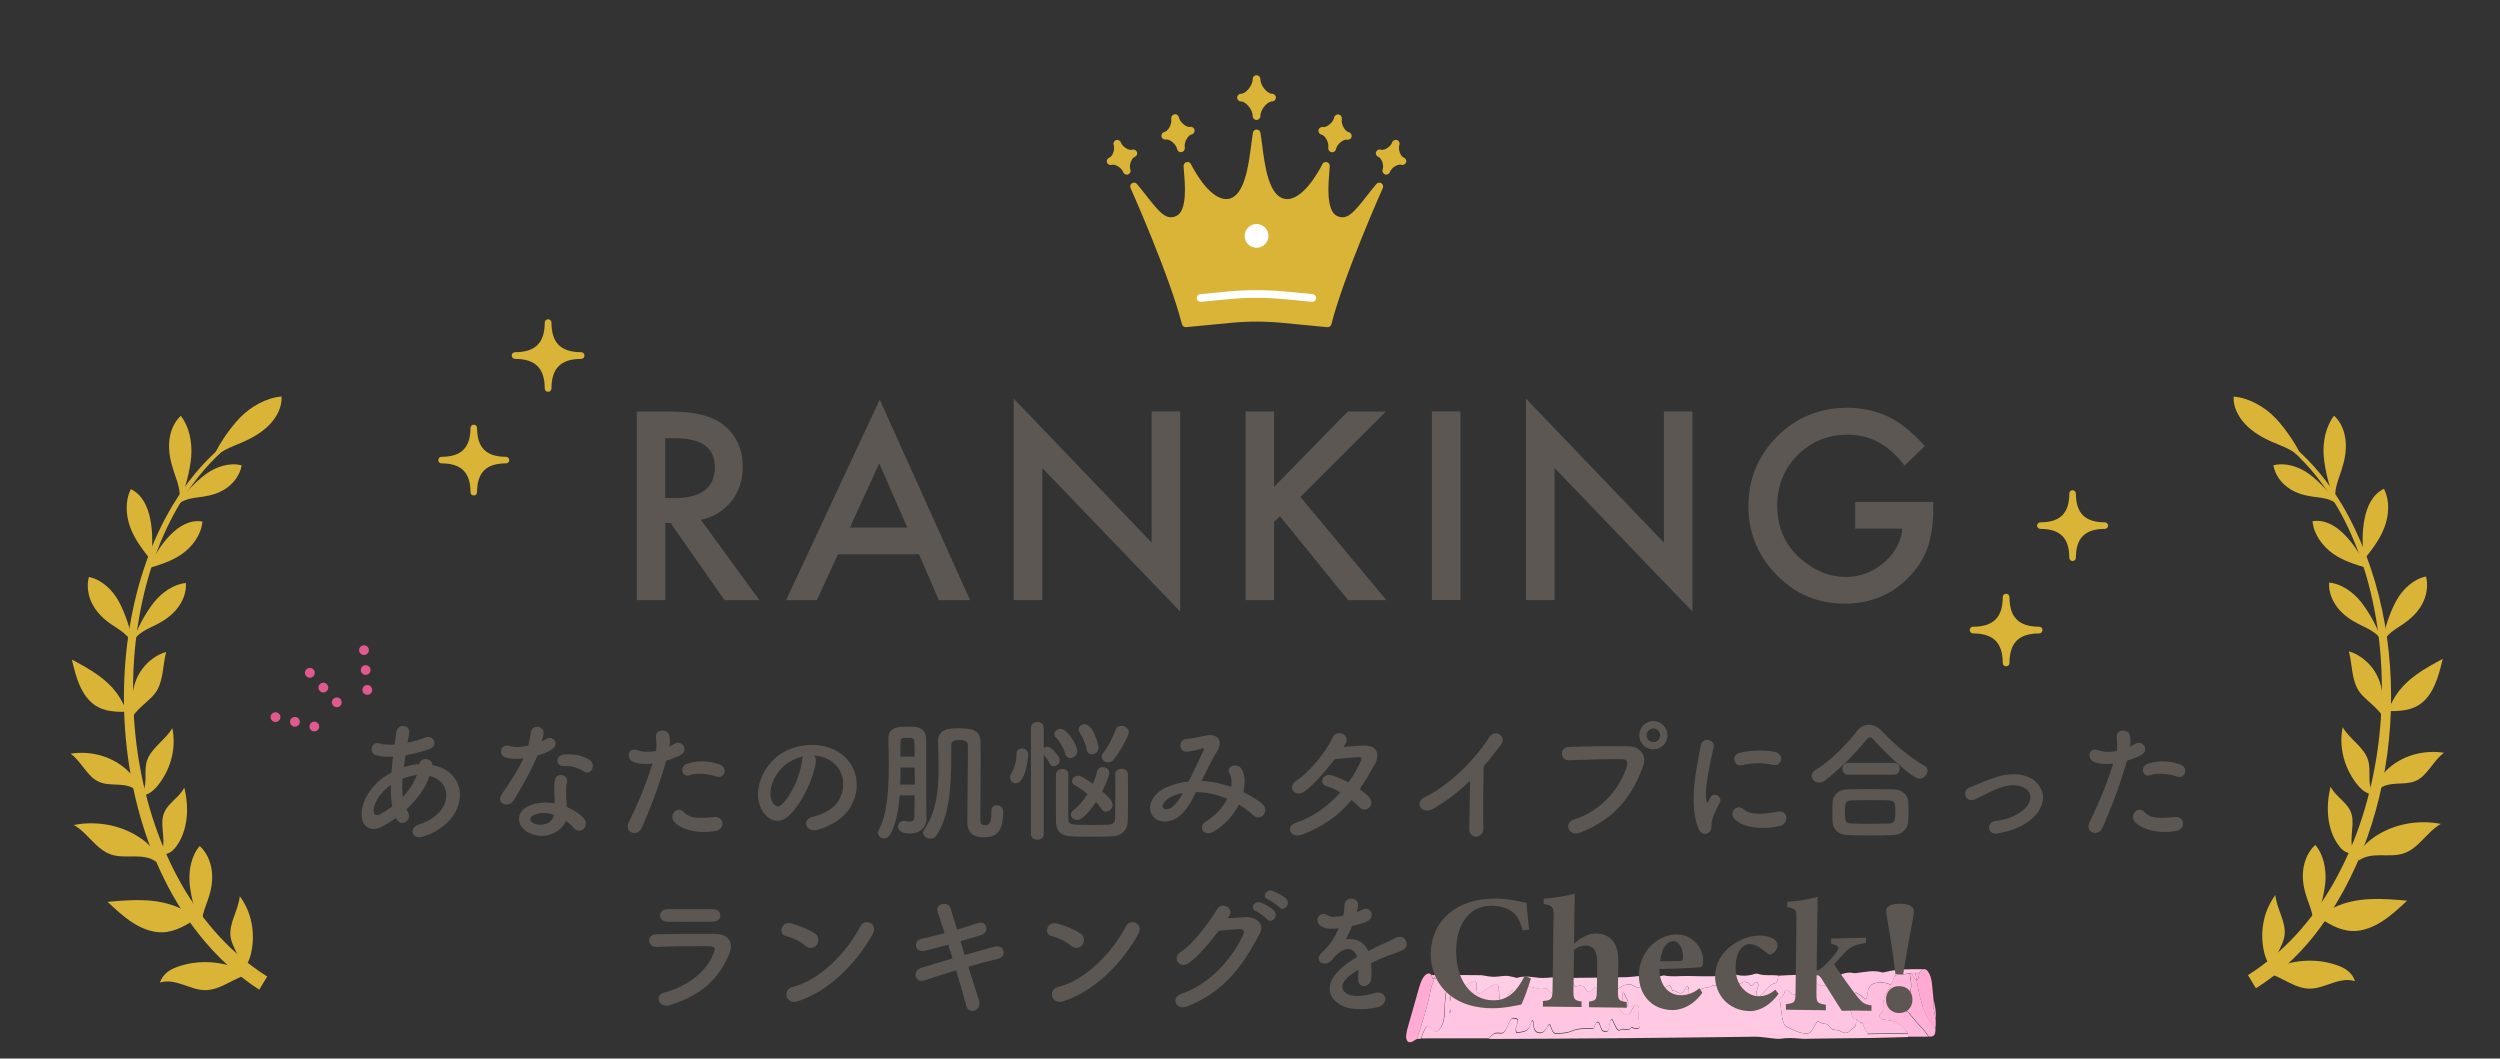 <svg width="444" height="188" viewBox="0 0 444 188" fill="none" xmlns="http://www.w3.org/2000/svg">
<rect x="0" y="0" width="444" height="188" fill="#333333" stroke="none"/>
<g clip-path="url(#clip0_123_4490)">
<path d="M28.454 151.678C29.051 150.878 29.081 149.642 28.979 148.465C28.891 147.272 28.701 146.036 28.949 144.975C29.474 142.706 31.763 141.848 32.726 139.871C33.703 143.753 33.236 147.607 31.384 150.21C30.655 151.242 29.839 151.896 28.454 151.678Z" fill="#DAB436"/>
<path d="M27.783 153.089C26.733 152.26 25.29 152.1 23.904 152.1C22.534 152.1 21.119 152.202 19.822 151.795C17.066 150.922 15.623 147.941 13.115 146.516C17.474 145.673 22.082 146.647 25.494 149.235C26.835 150.253 27.768 151.358 27.768 153.074L27.783 153.089Z" fill="#DAB436"/>
<path d="M28.381 174.523C29.635 174.072 31.064 174.392 32.376 174.828C33.673 175.264 34.986 175.817 36.342 175.846C39.243 175.904 41.562 173.548 44.39 172.996C40.526 170.8 35.861 170.247 31.793 171.614C30.189 172.152 28.964 172.894 28.395 174.523H28.381Z" fill="#DAB436"/>
<path d="M23.248 86.853C22.169 88.976 22.344 91.637 23.19 93.818C24.036 95.999 25.465 97.788 26.879 99.562C27.068 97.119 27.171 94.647 26.704 92.262C26.237 89.892 25.231 87.841 23.248 86.867V86.853Z" fill="#DAB436"/>
<path d="M35.963 92.626C35.715 95.025 34.155 97.119 32.288 98.413C30.422 99.707 28.279 100.347 26.179 100.972C27.331 98.835 28.57 96.726 30.218 95.04C31.865 93.353 33.805 92.262 35.963 92.626Z" fill="#DAB436"/>
<path d="M23.598 114.641C23.015 112.824 21.294 111.922 19.822 110.919C18.51 110.032 17.299 108.912 16.497 107.458C15.695 106.004 15.331 104.171 15.783 102.47C17.956 102.892 19.924 104.68 21.061 106.745C22.198 108.796 23.38 112.198 23.613 114.641H23.598Z" fill="#DAB436"/>
<path d="M23.598 113.987C24.458 112.373 26.223 111.704 27.768 110.933C29.139 110.235 30.466 109.334 31.472 108.068C32.478 106.803 33.134 105.16 33.017 103.546C30.932 103.706 28.789 105.175 27.36 106.949C25.931 108.723 24.254 111.747 23.598 113.972V113.987Z" fill="#DAB436"/>
<path d="M36.035 165.158C35.496 163.297 36.342 161.479 36.94 159.763C37.479 158.222 37.814 156.55 37.639 154.848C37.464 153.147 36.75 151.402 35.467 150.253C33.994 151.925 33.455 154.616 33.688 157.015C33.921 159.429 34.869 162.977 36.035 165.158Z" fill="#DAB436"/>
<path d="M37.566 81.938C38.718 80.163 41.022 79.422 43.034 78.549C44.828 77.779 46.563 76.775 47.904 75.379C49.231 73.998 50.12 72.18 50.004 70.421C47.292 70.624 44.478 72.253 42.597 74.201C40.716 76.15 38.456 79.48 37.566 81.923V81.938Z" fill="#DAB436"/>
<path d="M31.355 89.834C32.565 88.51 34.417 88.467 36.079 88.205C37.566 87.987 39.054 87.536 40.322 86.62C41.591 85.704 42.626 84.293 42.917 82.65C40.876 82.098 38.485 82.825 36.677 84.119C34.884 85.398 32.522 87.841 31.34 89.834H31.355Z" fill="#DAB436"/>
<path d="M31.778 89.237C32.288 87.347 31.413 85.413 30.816 83.566C30.276 81.923 29.912 80.178 30.057 78.433C30.203 76.688 30.889 74.943 32.113 73.852C33.586 75.699 34.155 78.52 33.965 81.007C33.776 83.479 32.886 87.085 31.778 89.252V89.237Z" fill="#DAB436"/>
<path d="M22.796 126.42C20.813 126.449 18.743 126.42 17.052 125.373C15.768 124.573 14.835 123.25 14.179 121.781C13.523 120.327 13.144 118.727 12.765 117.142C15.973 118.858 19.268 120.647 21.265 123.89C21.776 124.704 22.184 125.707 22.796 126.42Z" fill="#DAB436"/>
<path d="M35.263 162.861C33.294 164.198 31.195 165.522 28.818 165.58C27.01 165.623 25.202 164.911 23.584 163.878C21.965 162.846 20.536 161.508 19.107 160.17C23.453 159.778 27.914 159.414 32.055 161.334C33.09 161.814 34.169 162.555 35.263 162.861Z" fill="#DAB436"/>
<path d="M24.24 140.423C23.438 139.623 22.228 139.42 21.076 139.362C19.924 139.303 18.728 139.333 17.678 138.896C15.448 137.98 14.5 135.232 12.531 133.85C16.264 133.283 20.026 134.374 22.665 136.861C23.7 137.849 24.386 138.882 24.24 140.423Z" fill="#DAB436"/>
<path d="M24.983 141.368C25.683 140.467 25.829 139.318 25.844 138.256C25.844 137.18 25.771 136.09 26.121 135.057C26.879 132.818 29.401 131.393 30.611 129.313C31.297 132.629 30.466 136.308 28.25 139.216C27.375 140.365 26.442 141.194 24.983 141.383V141.368Z" fill="#DAB436"/>
<path d="M42.582 172.472C42.845 171.353 42.48 170.262 42.043 169.288C41.605 168.314 41.066 167.354 40.935 166.263C40.672 163.907 42.364 161.566 42.582 159.167C44.609 161.886 45.396 165.565 44.623 169.142C44.317 170.553 43.822 171.702 42.582 172.472Z" fill="#DAB436"/>
<path d="M29.503 115.775C27.856 116.27 26.31 117.375 25.231 118.858C24.152 120.341 23.54 122.174 23.525 123.962C23.525 125.242 23.788 126.565 23.307 127.801C23.904 126.129 26.485 124.544 27.55 123.119C29.066 121.098 28.876 118.218 29.503 115.79V115.775Z" fill="#DAB436"/>
<path d="M46.038 175.773C20.113 158.92 15.448 115.005 30.684 89.717C33.003 85.864 35.861 82.301 39.302 79.364L39.754 79.887C36.444 82.825 33.703 86.373 31.501 90.197C17.27 114.918 22.184 157.466 47.452 173.432L46.038 175.773Z" fill="#DAB436"/>
<path d="M418.192 151.49C417.593 150.699 417.579 149.463 417.663 148.282C417.746 147.102 417.941 145.866 417.691 144.811C417.175 142.547 414.892 141.686 413.917 139.714C412.942 143.589 413.402 147.421 415.254 150.032C415.978 151.06 416.799 151.712 418.178 151.504L418.192 151.49Z" fill="#DAB436"/>
<path d="M418.874 152.879C419.918 152.046 421.366 151.893 422.745 151.893C424.123 151.893 425.53 152.004 426.811 151.587C429.568 150.712 431.002 147.741 433.494 146.324C429.136 145.491 424.555 146.449 421.144 149.046C419.807 150.074 418.874 151.157 418.874 152.879Z" fill="#DAB436"/>
<path d="M418.262 174.264C417.008 173.82 415.588 174.139 414.279 174.569C412.97 175 411.676 175.555 410.325 175.583C407.429 175.639 405.117 173.278 402.305 172.736C406.162 170.542 410.812 169.987 414.878 171.362C416.479 171.903 417.705 172.639 418.262 174.264Z" fill="#DAB436"/>
<path d="M423.386 86.807C424.472 88.931 424.291 91.584 423.441 93.75C422.606 95.916 421.172 97.722 419.765 99.471C419.57 97.027 419.473 94.555 419.932 92.195C420.392 89.834 421.408 87.793 423.372 86.807H423.386Z" fill="#DAB436"/>
<path d="M410.701 92.57C410.937 94.958 412.511 97.041 414.363 98.347C416.215 99.638 418.359 100.277 420.461 100.902C419.32 98.763 418.08 96.666 416.423 94.986C414.78 93.306 412.845 92.223 410.687 92.57H410.701Z" fill="#DAB436"/>
<path d="M423.037 114.538C423.608 112.733 425.349 111.816 426.811 110.817C428.12 109.928 429.331 108.817 430.139 107.359C430.946 105.915 431.294 104.082 430.863 102.387C428.69 102.804 426.741 104.595 425.599 106.651C424.458 108.706 423.288 112.094 423.051 114.538H423.037Z" fill="#DAB436"/>
<path d="M423.037 113.885C422.188 112.275 420.42 111.608 418.888 110.83C417.524 110.136 416.201 109.233 415.198 107.984C414.196 106.72 413.541 105.081 413.653 103.471C415.741 103.637 417.872 105.095 419.292 106.873C420.712 108.65 422.397 111.664 423.051 113.885H423.037Z" fill="#DAB436"/>
<path d="M410.631 164.932C411.174 163.071 410.325 161.266 409.726 159.544C409.197 158.003 408.849 156.35 409.03 154.642C409.197 152.948 409.921 151.212 411.188 150.06C412.65 151.726 413.207 154.406 412.97 156.809C412.734 159.211 411.787 162.752 410.631 164.932Z" fill="#DAB436"/>
<path d="M409.099 81.905C407.958 80.141 405.646 79.391 403.641 78.531C401.845 77.767 400.119 76.753 398.796 75.378C397.473 73.99 396.582 72.184 396.693 70.435C399.408 70.643 402.207 72.254 404.087 74.212C405.967 76.17 408.222 79.475 409.099 81.905Z" fill="#DAB436"/>
<path d="M415.296 89.792C414.084 88.473 412.232 88.418 410.575 88.182C409.099 87.959 407.61 87.515 406.343 86.599C405.075 85.696 404.045 84.279 403.753 82.641C405.786 82.099 408.181 82.821 409.977 84.099C411.773 85.376 414.126 87.807 415.296 89.792Z" fill="#DAB436"/>
<path d="M414.878 89.181C414.377 87.293 415.24 85.363 415.839 83.53C416.382 81.891 416.744 80.141 416.591 78.406C416.451 76.656 415.769 74.92 414.53 73.837C413.068 75.684 412.497 78.503 412.692 80.975C412.887 83.446 413.764 87.029 414.864 89.195L414.878 89.181Z" fill="#DAB436"/>
<path d="M423.831 126.286C425.808 126.314 427.883 126.286 429.554 125.231C430.835 124.439 431.768 123.106 432.408 121.648C433.063 120.19 433.439 118.607 433.828 117.024C430.626 118.732 427.354 120.523 425.349 123.745C424.848 124.564 424.43 125.564 423.817 126.272L423.831 126.286Z" fill="#DAB436"/>
<path d="M411.397 162.641C413.36 163.974 415.449 165.293 417.816 165.349C419.612 165.391 421.422 164.682 423.037 163.655C424.639 162.627 426.087 161.294 427.507 159.961C423.177 159.572 418.721 159.211 414.6 161.127C413.555 161.613 412.483 162.349 411.397 162.655V162.641Z" fill="#DAB436"/>
<path d="M422.397 140.256C423.204 139.464 424.402 139.256 425.544 139.187C426.685 139.117 427.883 139.159 428.927 138.728C431.155 137.812 432.102 135.076 434.065 133.688C430.347 133.132 426.588 134.201 423.956 136.687C422.926 137.673 422.244 138.701 422.383 140.242L422.397 140.256Z" fill="#DAB436"/>
<path d="M421.659 141.186C420.949 140.284 420.823 139.145 420.809 138.076C420.809 137.006 420.879 135.923 420.531 134.882C419.779 132.646 417.259 131.23 416.061 129.147C415.379 132.452 416.215 136.118 418.415 139.034C419.278 140.186 420.211 141.006 421.659 141.2V141.186Z" fill="#DAB436"/>
<path d="M404.101 172.236C403.836 171.126 404.198 170.028 404.644 169.056C405.09 168.084 405.619 167.126 405.744 166.043C406.009 163.696 404.324 161.363 404.101 158.961C402.082 161.669 401.288 165.349 402.068 168.918C402.374 170.32 402.862 171.473 404.101 172.236Z" fill="#DAB436"/>
<path d="M417.161 115.677C418.804 116.163 420.336 117.274 421.422 118.746C422.494 120.218 423.107 122.051 423.121 123.828C423.121 125.106 422.856 126.439 423.344 127.647C422.745 125.98 420.169 124.397 419.111 122.981C417.607 120.967 417.788 118.093 417.161 115.663V115.677Z" fill="#DAB436"/>
<path d="M399.241 173.181C424.458 157.253 429.373 114.816 415.157 90.14C412.957 86.321 410.227 82.794 406.927 79.85L407.373 79.336C410.798 82.266 413.653 85.821 415.964 89.668C429.234 112.261 427.145 145.699 410.868 166.321C408 169.876 404.602 173.056 400.648 175.514L399.241 173.181Z" fill="#DAB436"/>
<path d="M70.319 145.271C69.434 145.916 68.55 146.459 67.716 146.884C66.236 147.647 63.972 147.257 64.245 144.083C64.432 141.759 66.338 139.162 68.516 137.788C68.822 137.601 69.162 137.414 69.52 137.211C69.588 136.311 69.69 135.361 69.809 134.377C68.669 134.445 67.648 134.377 66.831 134.139C65.419 133.732 65.895 131.543 67.495 132.052C68.158 132.272 69.06 132.306 70.064 132.239C70.166 131.543 70.285 130.83 70.37 130.117C70.626 128.352 72.94 128.743 72.684 130.168C72.582 130.762 72.463 131.356 72.378 131.899C73.467 131.662 74.573 131.356 75.594 130.966C76.972 130.44 78.028 132.459 76.139 133.087C74.829 133.511 73.399 133.902 72.021 134.139C71.902 134.903 71.8 135.582 71.715 136.26C72.548 135.972 73.399 135.785 74.216 135.734H74.505V135.683C74.675 134.275 76.87 134.733 76.768 135.87C83.728 137.126 83.37 145.882 75.237 148.547C73.093 149.259 72.497 147.053 74.454 146.408C80.393 144.491 80.631 138.874 76.309 137.805C75.526 140.045 73.978 142.064 72.191 143.727C72.259 143.897 72.361 144.067 72.446 144.202C73.28 145.577 71.306 147.104 70.387 145.407L70.319 145.271ZM69.4 139.417C67.512 140.791 66.44 142.488 66.355 143.88C66.287 144.83 66.933 144.932 67.546 144.593C68.26 144.185 68.975 143.744 69.673 143.218C69.452 142.098 69.383 140.808 69.418 139.417H69.4ZM73.944 137.652C73.246 137.72 72.344 137.957 71.493 138.297C71.391 139.502 71.425 140.571 71.544 141.538C72.617 140.418 73.501 139.111 74.029 137.669H73.961L73.944 137.652Z" fill="#5D5754"/>
<path d="M89.836 134.546C88.39 134.139 88.832 131.95 90.534 132.493C91.317 132.748 92.559 132.731 93.801 132.425C94.039 131.645 94.158 130.881 94.277 130.015C94.499 128.607 96.592 128.878 96.54 130.236C96.523 130.592 96.37 131.119 96.2 131.679C96.49 131.543 96.745 131.424 96.966 131.271C98.038 130.508 99.535 131.984 98.021 133.087C97.425 133.511 96.456 133.902 95.469 134.173C94.346 136.854 92.729 139.705 91.198 142.183C90.313 143.608 88.033 142.675 89.071 141.131C90.398 139.162 91.81 137.143 92.984 134.648C91.776 134.886 90.738 134.784 89.836 134.529V134.546ZM93.937 147.919C91.725 146.799 91.453 144.236 93.92 143.133C95.4 142.471 97.017 142.42 98.497 142.675V141.843C98.497 141.25 98.446 140.656 98.429 140.062C98.412 139.586 98.446 138.925 98.548 138.466C98.838 137.16 100.931 137.465 100.692 138.891C100.624 139.247 100.556 139.502 100.556 140.011C100.556 140.554 100.556 141.148 100.573 141.843C100.59 142.302 100.641 142.794 100.675 143.32C101.935 143.846 102.989 144.576 103.585 145.22C104.946 146.714 103.006 148.411 101.866 147.019C101.509 146.595 101.05 146.171 100.505 145.78C99.808 147.681 96.83 149.344 93.954 147.902L93.937 147.919ZM94.686 144.813C94.039 145.153 93.988 145.831 94.703 146.188C96.132 146.901 98.072 146.205 98.327 144.932C98.344 144.864 98.327 144.762 98.344 144.694C97.136 144.287 95.843 144.236 94.669 144.813H94.686ZM100.012 136.04C98.701 136.108 98.599 134.139 100.131 134.003C101.696 133.868 103.364 134.139 104.521 134.835C106.137 135.802 104.895 137.788 103.738 137.041C102.615 136.328 101.407 135.972 100.012 136.04Z" fill="#5D5754"/>
<path d="M113.965 147.053C113.25 148.648 110.715 147.952 111.719 145.933C112.74 143.846 114.441 140.231 115.887 135.615C114.628 135.751 113.403 135.717 112.416 135.276C111.208 134.75 111.446 132.594 113.233 133.239C114.237 133.596 115.394 133.596 116.517 133.375C116.653 132.493 116.568 131.848 116.5 130.813C116.398 129.455 118.644 129.387 118.882 130.694C118.984 131.288 118.984 131.933 118.899 132.594C119.24 132.425 119.512 132.255 119.801 132.102C121.043 131.288 122.524 133.273 120.737 134.156C120.073 134.495 119.206 134.851 118.321 135.106C116.823 140.316 115.122 144.423 113.965 147.07V147.053ZM119.75 145.984C118.729 144.847 120.209 142.963 121.435 144.219C122.643 145.458 124.106 145.339 126.897 145.101C128.632 144.966 128.785 147.24 127.203 147.545C123.749 148.241 120.788 147.138 119.75 145.984ZM122.456 137.685C121.213 138.144 120.482 136.192 122.047 135.632C123.255 135.208 125.433 134.919 127.764 135.751C129.364 136.328 128.717 138.415 127.22 137.906C125.893 137.448 123.715 137.193 122.456 137.668V137.685Z" fill="#5D5754"/>
<path d="M144.882 135.276C144.508 138.297 142.364 142.794 140.067 144.898C138.229 146.595 136.221 145.662 135.183 143.608C133.686 140.655 135.285 136.243 138.467 134.02C141.394 132.001 145.767 131.661 148.762 133.477C152.454 135.683 153.05 140.061 150.974 143.455C149.851 145.288 147.52 146.765 145.154 147.375C143.061 147.919 142.313 145.526 144.372 145.051C146.175 144.643 148.013 143.625 148.813 142.386C150.497 139.722 149.868 136.617 147.502 135.106C146.567 134.512 145.58 134.224 144.542 134.156C144.797 134.394 144.95 134.767 144.882 135.242V135.276ZM139.59 135.734C137.378 137.448 136.187 140.604 137.174 142.437C137.531 143.133 138.144 143.489 138.739 142.963C140.526 141.402 142.194 137.618 142.432 135.055C142.449 134.767 142.534 134.512 142.653 134.326C141.564 134.563 140.492 135.055 139.573 135.751L139.59 135.734Z" fill="#5D5754"/>
<path d="M159.771 141.266C159.584 143.897 159.107 146.425 158.12 148.19C157.831 148.682 157.423 148.903 157.031 148.903C156.453 148.903 155.908 148.445 155.908 147.885C155.908 147.749 155.959 147.579 156.044 147.409C157.593 144.796 157.848 139.994 157.848 135.802C157.848 134.105 157.797 132.493 157.78 131.22V131.152C157.78 129.201 159.311 129.065 160.996 129.065C161.489 129.065 161.966 129.065 162.357 129.082C163.718 129.15 164.484 130.015 164.501 131.237V134.987C164.501 143.88 164.518 144.491 164.552 145.237V145.305C164.552 146.968 163.361 148.037 161.574 148.037C159.533 148.037 159.499 146.968 159.499 146.798C159.499 146.272 159.856 145.797 160.468 145.797C160.536 145.797 160.639 145.797 160.707 145.814C160.962 145.865 161.234 145.916 161.489 145.916C161.983 145.916 162.374 145.746 162.391 145.085C162.408 144.355 162.442 142.929 162.442 141.266H159.754H159.771ZM162.459 139.349C162.459 138.347 162.442 137.295 162.442 136.311H159.924C159.924 137.312 159.924 138.331 159.873 139.349H162.476H162.459ZM162.442 134.377C162.442 133.307 162.425 132.408 162.391 131.746C162.391 131.373 162.221 131.084 161.694 131.05H160.519C160.111 131.05 159.924 131.356 159.924 131.746C159.907 132.561 159.907 133.426 159.907 134.377H162.425H162.442ZM176.072 143.965C176.072 143.303 176.531 143.014 177.025 143.014C177.569 143.014 178.165 143.388 178.165 144.015V144.185C178.165 148.529 176.208 148.699 174.591 148.699C172.09 148.699 171.801 147.036 171.801 145.916V145.085C171.801 141.843 171.903 137.499 171.903 134.36C171.903 133.63 171.903 132.934 171.886 132.357C171.886 131.526 171.052 131.407 170.44 131.407C169.231 131.407 168.959 131.746 168.959 132.374C168.908 136.871 169.197 144.185 166.271 148.428C166.016 148.801 165.624 148.954 165.25 148.954C164.586 148.954 163.94 148.495 163.94 147.902C163.94 147.715 163.991 147.528 164.127 147.325C166.322 144.236 166.696 140.197 166.696 136.464C166.696 134.784 166.628 133.138 166.594 131.678C166.594 129.404 168.619 129.353 170.099 129.353C172.43 129.353 174.098 129.489 174.149 131.797C174.166 132.68 174.166 133.698 174.166 134.784C174.166 137.889 174.115 141.623 174.115 144.508V145.645C174.115 146.238 174.217 146.544 174.881 146.544C175.646 146.544 176.072 146.306 176.072 144.219V143.965Z" fill="#5D5754"/>
<path d="M179.39 138.093C179.39 137.855 179.458 137.601 179.628 137.312C180.224 136.345 180.53 135.106 180.53 133.884C180.53 133.222 180.989 132.934 181.483 132.934C181.721 132.934 182.606 133.053 182.606 134.003C182.606 135.123 181.993 139.111 180.411 139.111C179.866 139.111 179.39 138.687 179.39 138.093ZM183.099 129.268C183.099 128.556 183.644 128.216 184.222 128.216C184.801 128.216 185.363 128.573 185.363 129.268V132.815C185.55 132.696 185.771 132.628 186.009 132.628C186.741 132.628 188.221 134.309 188.221 135.021C188.221 135.615 187.643 136.09 187.132 136.09C186.877 136.09 186.605 135.955 186.435 135.632C186.128 134.987 185.669 134.376 185.363 134.037V148.139C185.363 148.801 184.784 149.14 184.222 149.14C183.661 149.14 183.099 148.801 183.099 148.139V129.268ZM189.191 133.85C188.902 132.9 188.238 131.678 187.541 130.999C187.353 130.813 187.251 130.592 187.251 130.388C187.251 129.896 187.779 129.438 188.34 129.438C189.599 129.438 191.318 132.391 191.318 133.392C191.318 134.122 190.671 134.631 190.11 134.631C189.702 134.631 189.327 134.41 189.174 133.867L189.191 133.85ZM189.736 137.499C189.719 138.585 189.719 140.061 189.719 141.521C189.719 142.98 189.719 144.423 189.736 145.492C189.736 146.51 190.263 146.51 193.836 146.51C194.976 146.51 196.167 146.493 197.035 146.442C197.699 146.391 198.005 145.967 198.039 145.509C198.056 144.423 198.09 142.624 198.09 140.893C198.09 139.654 198.073 138.449 198.073 137.516C198.073 136.871 198.618 136.532 199.196 136.532C199.775 136.532 200.319 136.871 200.319 137.516C200.319 138.602 200.336 139.841 200.336 141.079C200.336 142.844 200.319 144.575 200.285 145.865C200.268 147.392 199.264 148.461 197.495 148.529C196.372 148.58 195.095 148.597 193.802 148.597C192.509 148.597 191.284 148.58 190.178 148.529C188.391 148.461 187.558 147.511 187.541 145.967C187.541 144.779 187.524 143.252 187.524 141.758C187.524 140.265 187.541 138.721 187.541 137.499C187.558 136.905 188.136 136.565 188.681 136.565C189.225 136.565 189.753 136.871 189.753 137.465L189.736 137.499ZM191.267 145.627C190.671 145.627 190.195 145.169 190.195 144.66C190.195 144.406 190.331 144.117 190.654 143.88C191.59 143.184 192.441 142.149 193.139 141.029C192.373 140.384 191.59 139.841 190.927 139.484C190.569 139.298 190.399 139.009 190.399 138.721C190.399 138.246 190.859 137.77 191.454 137.77C191.794 137.77 192.237 137.889 194.109 139.213C194.449 138.449 194.704 137.686 194.84 137.007C194.959 136.481 195.385 136.243 195.844 136.243C196.423 136.243 197.018 136.616 197.018 137.261C197.018 137.499 196.678 138.789 195.759 140.536C197.291 141.911 197.597 142.454 197.597 142.946C197.597 143.591 197.001 144.151 196.406 144.151C196.116 144.151 195.827 144.015 195.623 143.676C195.385 143.303 195.044 142.844 194.653 142.42C193.717 143.846 192.271 145.627 191.318 145.627H191.267ZM193.003 133.138C192.832 132.17 192.288 130.881 191.743 130.117C191.607 129.93 191.556 129.761 191.556 129.574C191.556 129.048 192.084 128.624 192.645 128.624C194.126 128.624 195.095 132.255 195.095 132.73C195.095 133.511 194.5 133.969 193.921 133.969C193.496 133.969 193.088 133.715 192.986 133.138H193.003ZM196.797 135.395C196.202 135.395 195.657 134.97 195.657 134.393C195.657 134.207 195.725 133.969 195.912 133.732C196.967 132.408 197.648 130.847 198.175 129.523C198.345 129.099 198.72 128.912 199.128 128.912C199.775 128.912 200.489 129.37 200.489 130.032C200.489 130.49 199.162 133.188 197.767 134.902C197.478 135.259 197.12 135.395 196.797 135.395Z" fill="#5D5754"/>
<path d="M213.489 138.704C215.276 138.772 217.046 139.179 218.662 139.756C218.798 138.789 218.713 137.906 218.322 137.262C217.658 136.142 219.802 135.242 220.585 136.718C221.112 137.669 221.18 139.094 220.823 140.672C222.065 141.266 223.188 141.979 224.107 142.692C225.605 143.863 223.988 146.052 222.627 144.813C221.844 144.1 220.976 143.456 220.023 142.896C219.139 144.677 217.641 146.459 215.497 147.715C213.83 148.682 212.639 146.833 214.187 145.882C215.974 144.796 217.216 143.32 217.947 141.86C216.178 141.131 214.306 140.689 212.4 140.672C211.516 142.505 210.716 143.982 209.355 145.017C207.925 146.137 205.832 146.273 204.794 145.017C203.586 143.489 204.454 141.029 207.211 139.807C208.47 139.264 209.814 138.925 211.124 138.789C211.958 137.007 213.047 134.835 213.728 133.341C213.864 133.002 213.949 132.815 213.591 132.917C212.656 133.155 211.754 133.46 210.784 133.494C209.218 133.545 209.287 131.339 210.716 131.237C211.669 131.186 213.132 130.83 214.153 130.643C216.314 130.219 217.267 131.611 216.195 133.358C215.191 135.021 214.238 136.956 213.387 138.738H213.506L213.489 138.704ZM207.891 141.555C207.279 141.86 206.156 142.862 206.564 143.456C206.853 143.863 207.704 143.71 208.129 143.388C208.912 142.794 209.559 141.826 210.103 140.842C209.491 140.944 208.776 141.131 207.891 141.555Z" fill="#5D5754"/>
<path d="M231.101 148.241C229.195 148.97 228.259 146.747 230.08 146.153C233.364 145.067 236.018 143.014 238.043 140.74C237.192 140.214 236.307 139.807 235.542 139.603C234.214 139.247 234.827 137.227 236.495 137.702C237.379 137.94 238.451 138.398 239.506 138.941C240.323 137.804 240.987 136.633 241.514 135.547C241.974 134.58 241.872 134.461 241.259 134.478C240.306 134.495 237.856 134.733 237.039 134.835C235.372 137.024 233.177 139.518 231.577 140.638C229.978 141.724 228.565 139.671 230.199 138.67C232.513 137.244 235.712 133.222 236.563 131.186C237.396 129.167 239.847 130.643 239.013 132.018C238.894 132.204 238.758 132.425 238.588 132.662C239.762 132.561 241.072 132.442 242.212 132.408C244.662 132.34 245.088 134.054 244.169 135.734C243.284 137.329 242.399 138.806 241.48 140.163C242.144 140.638 242.773 141.13 243.199 141.656C243.743 142.301 243.573 143.065 243.148 143.455C242.722 143.863 242.008 143.981 241.463 143.387C241.106 143.014 240.612 142.556 240.034 142.098C237.907 144.643 235.235 146.713 231.152 148.275L231.101 148.241Z" fill="#5D5754"/>
<path d="M254.65 143.574C252.455 144.898 251.213 142.488 252.847 141.691C257.237 139.552 261.78 135.174 264.485 130.949C265.54 129.303 267.633 130.83 266.612 132.204C265.54 133.63 264.519 134.92 263.498 136.108C263.43 138.534 263.379 144.762 263.447 147.138C263.498 148.937 260.929 149.157 260.946 147.206C260.963 145.305 261.065 141.436 261.082 138.653C259.194 140.486 257.152 142.081 254.667 143.574H254.65Z" fill="#5D5754"/>
<path d="M279.476 145.577C284.751 143.914 287.865 139.586 288.937 136.09C289.124 135.446 289.056 134.852 288.171 134.835C285.84 134.767 282.063 134.903 278.642 135.021C277.077 135.072 276.907 132.747 278.591 132.663C281.739 132.527 286.197 132.493 289.226 132.544C291.149 132.561 292.51 134.02 291.83 135.972C290.162 140.723 287.252 145.339 280.582 147.885C278.557 148.648 277.673 146.154 279.493 145.577H279.476ZM293.633 133.087C292.255 133.087 291.132 131.967 291.132 130.592C291.132 129.218 292.255 128.064 293.633 128.064C295.012 128.064 296.152 129.201 296.152 130.592C296.152 131.984 295.012 133.087 293.633 133.087ZM293.633 129.37C292.97 129.37 292.425 129.947 292.425 130.609C292.425 131.271 292.97 131.797 293.633 131.797C294.297 131.797 294.841 131.271 294.841 130.609C294.841 129.947 294.297 129.37 293.633 129.37Z" fill="#5D5754"/>
<path d="M301.614 147.07C299.708 142.386 301.597 135.344 302.022 132.527C302.277 130.762 304.591 131.288 304.336 132.663C303.962 134.58 302.532 140.18 303.094 142.386C303.162 142.692 303.264 142.624 303.349 142.403C303.4 142.285 303.655 141.809 303.758 141.64C304.489 140.469 305.97 141.623 305.425 142.573C304.54 144.117 304.166 145.203 304.013 145.899C303.877 146.544 304.149 147.274 303.553 147.8C302.958 148.326 302.073 148.224 301.597 147.07H301.614ZM307.994 145.39C307.025 144.321 308.454 142.641 309.679 143.744C310.972 144.915 313.831 144.525 315.686 144.151C317.608 143.744 317.744 146.272 316.162 146.68C313.61 147.325 309.696 147.257 307.994 145.39ZM309.356 135.904C308.046 136.243 307.28 134.122 309.015 133.698C311.142 133.172 313.61 133.155 315.277 133.562C316.945 133.969 316.485 136.192 314.869 135.836C313.15 135.48 311.347 135.412 309.339 135.904H309.356Z" fill="#5D5754"/>
<path d="M340.869 138.28C340.631 138.28 340.341 138.178 340.086 138.025C337.942 136.617 334.862 133.749 332.786 131.424C332.531 131.118 332.31 130.949 332.089 130.949C331.868 130.949 331.68 131.118 331.442 131.424C329.587 133.8 326.371 136.922 324.142 138.585C323.768 138.874 323.411 138.992 323.07 138.992C322.305 138.992 321.76 138.398 321.76 137.788C321.76 137.414 321.947 137.058 322.407 136.769C324.976 135.276 328.073 132.103 329.792 129.846C330.37 129.082 331.119 128.726 331.919 128.726C332.718 128.726 333.535 129.099 334.199 129.812C336.411 132.187 339.031 134.394 341.805 136.023C342.179 136.243 342.332 136.549 342.332 136.871C342.332 137.567 341.669 138.297 340.852 138.297L340.869 138.28ZM336.258 148.309C334.879 148.36 333.501 148.377 332.14 148.377C330.779 148.377 329.468 148.36 328.141 148.309C326.406 148.241 325.521 147.257 325.453 145.882C325.436 145.458 325.436 144.949 325.436 144.457C325.436 143.795 325.436 143.099 325.453 142.556C325.504 141.436 326.184 140.282 328.09 140.197C329.094 140.18 330.302 140.146 331.595 140.146C333.161 140.146 334.862 140.163 336.394 140.197C337.84 140.214 338.844 141.266 338.912 142.335C338.929 142.828 338.963 143.422 338.963 144.049C338.963 144.677 338.946 145.254 338.912 145.848C338.844 147.138 337.857 148.258 336.275 148.292L336.258 148.309ZM328.294 137.584C327.563 137.584 327.205 137.058 327.205 136.532C327.205 136.006 327.563 135.48 328.294 135.48H336.309C337.04 135.48 337.398 136.006 337.398 136.532C337.398 137.058 337.04 137.584 336.309 137.584H328.294ZM336.615 144.389C336.615 142.607 336.564 142.183 335.475 142.149C334.59 142.132 333.569 142.098 332.497 142.098C331.204 142.098 329.894 142.115 328.771 142.149C327.682 142.166 327.648 142.912 327.648 144.236C327.648 146.001 327.869 146.239 328.788 146.255C329.809 146.272 330.932 146.306 332.072 146.306C333.212 146.306 334.403 146.289 335.509 146.255C336.598 146.205 336.598 145.441 336.598 144.372L336.615 144.389Z" fill="#5D5754"/>
<path d="M354.805 148.02C352.916 148.326 352.729 146.052 354.379 145.814C356.54 145.509 358.191 144.864 359.382 143.812C360.811 142.556 360.879 141.249 360.165 140.435C359.144 139.264 357.255 139.298 355.707 139.739C353.988 140.265 352.44 141.215 350.823 141.945C349.172 142.709 348.254 140.503 349.802 139.858C351.333 139.247 353.392 138.297 355.281 137.804C357.289 137.312 360.028 137.278 361.696 139.009C363.704 141.08 362.887 143.71 360.726 145.526C359.297 146.714 357.408 147.562 354.822 148.003L354.805 148.02Z" fill="#5D5754"/>
<path d="M373.386 147.053C372.671 148.648 370.136 147.952 371.14 145.933C372.161 143.846 373.862 140.231 375.309 135.615C374.049 135.751 372.824 135.717 371.837 135.276C370.629 134.75 370.868 132.594 372.654 133.239C373.658 133.596 374.815 133.596 375.938 133.375C376.074 132.493 375.989 131.848 375.921 130.813C375.819 129.455 378.065 129.387 378.303 130.694C378.405 131.288 378.405 131.933 378.32 132.594C378.661 132.425 378.933 132.255 379.222 132.102C380.464 131.288 381.945 133.273 380.158 134.156C379.494 134.495 378.627 134.851 377.742 135.106C376.244 140.316 374.543 144.423 373.386 147.07V147.053ZM379.171 145.984C378.15 144.847 379.631 142.963 380.856 144.219C382.064 145.458 383.527 145.339 386.318 145.101C388.053 144.966 388.206 147.24 386.624 147.545C383.17 148.241 380.209 147.138 379.171 145.984ZM381.877 137.685C380.635 138.144 379.903 136.192 381.468 135.632C382.676 135.208 384.854 134.919 387.186 135.751C388.785 136.328 388.138 138.415 386.641 137.906C385.314 137.448 383.136 137.193 381.877 137.668V137.685Z" fill="#5D5754"/>
<path d="M118.959 178.515C117.002 179.109 116.117 176.751 118.023 176.258C122.719 175.003 125.748 172.118 126.82 169.097C127.058 168.452 126.939 168.079 126.037 168.045C123.604 167.994 119.18 168.062 116.627 168.164C114.943 168.232 114.722 165.975 116.559 165.924C119.639 165.856 123.638 165.822 126.888 165.856C129.27 165.873 130.444 167.214 129.457 169.538C127.79 173.509 124.88 176.7 118.976 178.498L118.959 178.515ZM126.531 163.684C124.285 163.684 121.001 163.752 118.431 163.684C116.866 163.633 116.764 161.444 118.601 161.478C120.881 161.495 124.234 161.495 126.633 161.478C127.449 161.478 127.926 162.004 127.926 162.564C127.926 163.124 127.518 163.684 126.548 163.684H126.531Z" fill="#5D5754"/>
<path d="M143.104 168.011C142.219 167.196 140.705 166.517 139.582 166.246C138.152 165.907 138.748 163.514 140.551 164.006C141.811 164.362 143.597 165.007 144.754 165.805C145.486 166.331 145.452 167.23 145.061 167.773C144.669 168.316 143.852 168.656 143.104 167.994V168.011ZM141.623 177.836C139.599 178.481 138.833 175.766 140.807 175.274C145.605 174.069 150.421 169.148 152.82 164.481C153.585 163.005 156.036 164.006 154.981 165.89C152.02 171.235 147.085 176.105 141.606 177.853L141.623 177.836Z" fill="#5D5754"/>
<path d="M171.316 169.606C173.239 169.063 175.178 168.52 176.625 168.13C178.479 167.655 178.786 169.929 177.322 170.268C175.961 170.573 174.004 171.1 171.979 171.693C172.745 174.103 173.426 176.326 173.885 177.735C174.174 178.617 173.664 179.262 173.102 179.466C172.524 179.686 171.809 179.466 171.605 178.617C171.231 177.141 170.55 174.816 169.801 172.338C167.674 172.983 165.599 173.628 164.152 174.12C162.587 174.646 161.872 172.44 163.659 171.88C165.037 171.456 167.045 170.828 169.172 170.217C168.917 169.386 168.644 168.554 168.406 167.773C166.926 168.181 165.479 168.588 164.237 168.859C162.519 169.267 162.076 167.095 163.642 166.738C164.952 166.45 166.364 166.093 167.76 165.72C167.283 164.193 166.824 162.886 166.551 162.004C166.007 160.391 168.44 160.001 168.815 161.308C169.053 162.156 169.478 163.514 169.955 165.092C171.316 164.719 172.592 164.278 173.715 163.921C175.263 163.429 175.774 165.584 174.311 166.042C173.239 166.382 171.945 166.772 170.584 167.162L171.316 169.589V169.606Z" fill="#5D5754"/>
<path d="M190.271 168.011C189.387 167.196 187.872 166.517 186.749 166.246C185.32 165.907 185.915 163.514 187.719 164.006C188.978 164.362 190.765 165.007 191.922 165.805C192.654 166.331 192.62 167.23 192.228 167.773C191.837 168.316 191.02 168.656 190.271 167.994V168.011ZM188.791 177.836C186.766 178.481 186 175.766 187.974 175.274C192.773 174.069 197.588 169.148 199.987 164.481C200.753 163.005 203.203 164.006 202.148 165.89C199.188 171.235 194.253 176.105 188.774 177.853L188.791 177.836Z" fill="#5D5754"/>
<path d="M218.058 163.073C219.079 163.005 220.253 162.937 221.206 162.886C223.044 162.784 224.643 164.074 223.758 165.754C220.848 171.286 217.564 176.089 210.86 178.736C208.835 179.517 207.849 177.192 209.839 176.496C215.131 174.663 219.062 169.929 220.831 165.89C221.019 165.432 220.831 164.99 220.253 165.007C219.249 165.024 217.513 165.194 216.441 165.313C214.825 167.451 212.715 169.946 211.081 171.066C209.482 172.135 208.07 170.064 209.703 169.063C211.983 167.655 215.097 163.31 216.186 161.427C216.969 160.103 219.351 161.24 218.228 162.835L218.058 163.056V163.073ZM223.061 161.817C221.852 161.325 222.805 159.899 223.894 160.29C224.541 160.527 225.732 161.138 226.259 161.715C227.195 162.716 225.8 164.159 225.017 163.242C224.711 162.869 223.537 162.038 223.061 161.817ZM225.222 159.764C224.013 159.288 224.864 157.863 225.987 158.219C226.634 158.44 227.842 159.034 228.403 159.577C229.356 160.527 227.995 162.021 227.195 161.121C226.855 160.765 225.715 159.95 225.239 159.764H225.222Z" fill="#5D5754"/>
<path d="M240.927 162.004C241.301 161.868 241.659 161.715 241.931 161.579C243.241 160.799 244.534 162.767 242.765 163.65C242.169 163.938 241.148 164.227 240.144 164.43C239.838 165.194 239.43 166.042 239.004 166.84C240.655 166.552 242.22 167.145 243.003 168.91C243.973 168.418 244.977 167.909 245.912 167.502C246.491 167.264 247.121 166.976 247.767 166.619C249.554 165.618 250.626 167.994 249.094 168.758C248.329 169.131 247.784 169.25 246.525 169.725C245.521 170.098 244.449 170.573 243.496 171.032C243.564 171.812 243.598 172.796 243.547 173.645C243.496 174.595 242.884 175.087 242.288 175.121C241.693 175.138 241.148 174.697 241.216 173.764C241.233 173.272 241.267 172.712 241.267 172.219C241.046 172.338 240.842 172.457 240.655 172.576C237.694 174.476 238.051 175.902 239.395 176.564C240.655 177.209 243.003 176.733 244.109 176.377C246.202 175.732 246.865 178.295 244.687 178.872C243.275 179.228 240.042 179.584 238.187 178.532C234.971 176.733 235.55 173.509 239.855 170.692C240.195 170.472 240.57 170.217 241.029 169.962C240.382 167.96 238.545 168.198 236.996 169.979C236.979 169.996 236.928 170.047 236.894 170.081C236.673 170.336 236.52 170.556 236.35 170.692C235.039 171.863 233.304 170.505 234.733 169.216C235.346 168.639 236.162 167.79 236.656 166.976C237.064 166.314 237.439 165.601 237.779 164.855C236.486 165.041 235.584 164.973 234.818 164.6C233.1 163.751 234.274 161.511 235.941 162.631C236.401 162.937 237.354 162.818 238.187 162.682C238.289 162.665 238.426 162.665 238.545 162.631C238.715 161.936 238.766 161.461 238.8 160.629C238.902 159.204 241.131 159.339 241.182 160.51C241.199 160.985 241.114 161.444 240.995 161.885L240.944 161.987L240.927 162.004Z" fill="#5D5754"/>
<path d="M124.466 92.306L134.867 106.581H128.671L119.078 92.861H118.159V106.581H113.09V73.087H119.036C123.477 73.087 126.68 73.92 128.657 75.587C130.829 77.433 131.915 79.877 131.915 82.919C131.915 85.293 131.233 87.335 129.869 89.043C128.504 90.751 126.708 91.848 124.466 92.32V92.306ZM118.145 88.459H119.76C124.564 88.459 126.958 86.626 126.958 82.974C126.958 79.544 124.619 77.836 119.955 77.836H118.145V88.473V88.459Z" fill="#5D5754"/>
<path d="M163.203 98.444H148.819L145.074 106.581H139.615L156.241 70.976L172.281 106.581H166.739L163.216 98.444H163.203ZM161.142 93.695L156.157 82.308L150.936 93.695H161.142Z" fill="#5D5754"/>
<path d="M180.037 106.581V70.796L204.529 96.361V73.073H209.597V108.609L185.105 83.113V106.567H180.037V106.581Z" fill="#5D5754"/>
<path d="M226.292 86.446L239.367 73.087H246.134L230.943 88.251L246.217 106.581H239.422L227.322 91.681L226.278 92.722V106.581H221.21V73.087H226.278V86.446H226.292Z" fill="#5D5754"/>
<path d="M259.375 73.073V106.567H254.307V73.073H259.375Z" fill="#5D5754"/>
<path d="M271.016 106.581V70.796L295.508 96.361V73.073H300.576V108.609L276.084 83.113V106.567H271.016V106.581Z" fill="#5D5754"/>
<path d="M329.468 89.14H343.351V90.251C343.351 92.764 343.058 95 342.459 96.93C341.875 98.722 340.9 100.402 339.521 101.957C336.402 105.456 332.434 107.206 327.616 107.206C322.799 107.206 318.886 105.512 315.544 102.124C312.189 98.722 310.518 94.639 310.518 89.89C310.518 85.141 312.217 80.905 315.628 77.517C319.039 74.115 323.189 72.421 328.076 72.421C330.708 72.421 333.158 72.962 335.428 74.031C337.6 75.101 339.744 76.836 341.847 79.239L338.24 82.683C335.483 79.017 332.128 77.198 328.173 77.198C324.623 77.198 321.643 78.419 319.234 80.864C316.825 83.266 315.628 86.279 315.628 89.89C315.628 93.5 316.965 96.694 319.652 99.11C322.158 101.346 324.873 102.471 327.811 102.471C330.304 102.471 332.546 101.638 334.537 99.957C336.528 98.263 337.628 96.236 337.864 93.875H329.482V89.126L329.468 89.14Z" fill="#5D5754"/>
<path d="M84.142 87.418C84.142 83.613 86.05 81.71 89.865 81.71C86.05 81.71 84.142 79.808 84.142 76.003C84.142 79.808 82.235 81.71 78.42 81.71C82.235 81.71 84.142 83.613 84.142 87.418Z" fill="#DAB436"/>
<path d="M84.142 88.001C83.822 88.001 83.558 87.737 83.558 87.418C83.558 83.918 81.928 82.294 78.42 82.294C78.099 82.294 77.835 82.03 77.835 81.71C77.835 81.391 78.099 81.127 78.42 81.127C81.928 81.127 83.558 79.502 83.558 76.003C83.558 75.684 83.822 75.42 84.142 75.42C84.463 75.42 84.727 75.684 84.727 76.003C84.727 79.502 86.356 81.127 89.865 81.127C90.185 81.127 90.45 81.391 90.45 81.71C90.45 82.03 90.185 82.294 89.865 82.294C86.356 82.294 84.727 83.918 84.727 87.418C84.727 87.737 84.463 88.001 84.142 88.001ZM81.594 81.71C82.778 82.224 83.627 83.071 84.142 84.252C84.658 83.071 85.507 82.224 86.691 81.71C85.507 81.197 84.658 80.35 84.142 79.169C83.627 80.35 82.778 81.197 81.594 81.71Z" fill="#DAB436"/>
<path d="M97.342 69.004C97.342 65.102 99.292 63.158 103.204 63.158C99.292 63.158 97.342 61.214 97.342 57.312C97.342 61.214 95.393 63.158 91.48 63.158C95.393 63.158 97.342 65.102 97.342 69.004Z" fill="#DAB436"/>
<path d="M97.342 69.588C97.008 69.588 96.744 69.324 96.744 68.99C96.744 65.408 95.073 63.741 91.48 63.741C91.146 63.741 90.882 63.477 90.882 63.144C90.882 62.811 91.146 62.547 91.48 62.547C95.073 62.547 96.744 60.881 96.744 57.298C96.744 56.965 97.008 56.701 97.342 56.701C97.677 56.701 97.941 56.965 97.941 57.298C97.941 60.881 99.612 62.547 103.204 62.547C103.538 62.547 103.803 62.811 103.803 63.144C103.803 63.477 103.538 63.741 103.204 63.741C99.612 63.741 97.941 65.408 97.941 68.99C97.941 69.324 97.677 69.588 97.342 69.588ZM94.725 63.158C95.936 63.686 96.799 64.561 97.328 65.755C97.858 64.547 98.735 63.672 99.932 63.158C98.721 62.63 97.858 61.756 97.328 60.561C96.799 61.77 95.922 62.644 94.725 63.158Z" fill="#DAB436"/>
<path d="M368.093 87.64C368.093 91.445 366.186 93.347 362.371 93.347C366.186 93.347 368.093 95.25 368.093 99.055C368.093 95.25 370.001 93.347 373.816 93.347C370.001 93.347 368.093 91.445 368.093 87.64Z" fill="#DAB436"/>
<path d="M368.093 99.638C367.773 99.638 367.509 99.374 367.509 99.055C367.509 95.555 365.88 93.931 362.371 93.931C362.05 93.931 361.786 93.667 361.786 93.347C361.786 93.028 362.05 92.764 362.371 92.764C365.88 92.764 367.509 91.139 367.509 87.64C367.509 87.321 367.773 87.057 368.093 87.057C368.414 87.057 368.678 87.321 368.678 87.64C368.678 91.139 370.307 92.764 373.816 92.764C374.136 92.764 374.401 93.028 374.401 93.347C374.401 93.667 374.136 93.931 373.816 93.931C370.307 93.931 368.678 95.555 368.678 99.055C368.678 99.374 368.414 99.638 368.093 99.638ZM365.545 93.347C366.729 93.861 367.578 94.708 368.093 95.889C368.609 94.708 369.458 93.861 370.642 93.347C369.458 92.834 368.609 91.987 368.093 90.806C367.578 91.987 366.729 92.834 365.545 93.347Z" fill="#DAB436"/>
<path d="M356.286 106.053C356.286 109.956 354.336 111.9 350.424 111.9C354.336 111.9 356.286 113.844 356.286 117.746C356.286 113.844 358.235 111.9 362.148 111.9C358.235 111.9 356.286 109.956 356.286 106.053Z" fill="#DAB436"/>
<path d="M356.286 118.343C355.952 118.343 355.687 118.079 355.687 117.746C355.687 114.163 354.016 112.497 350.424 112.497C350.09 112.497 349.825 112.233 349.825 111.9C349.825 111.566 350.09 111.303 350.424 111.303C354.016 111.303 355.687 109.636 355.687 106.053C355.687 105.72 355.952 105.456 356.286 105.456C356.62 105.456 356.885 105.72 356.885 106.053C356.885 109.636 358.556 111.303 362.148 111.303C362.482 111.303 362.747 111.566 362.747 111.9C362.747 112.233 362.482 112.497 362.148 112.497C358.556 112.497 356.885 114.163 356.885 117.746C356.885 118.079 356.62 118.343 356.286 118.343ZM353.682 111.9C354.893 112.427 355.757 113.302 356.286 114.496C356.815 113.288 357.692 112.413 358.89 111.9C357.678 111.372 356.815 110.497 356.286 109.303C355.757 110.511 354.88 111.372 353.682 111.9Z" fill="#DAB436"/>
<path d="M237.111 38.968C234.201 37.621 235.454 30.65 235.44 29.442C234.215 31.816 231.346 36.441 228.116 35.996C223.994 35.427 223.744 27.192 223.145 23.679C222.546 27.192 222.296 35.427 218.174 35.996C214.944 36.441 212.076 31.816 210.85 29.442C210.836 30.65 212.076 37.621 209.179 38.968C206.269 40.315 204.557 36.885 201.382 33.122C201.382 33.122 208.316 48.647 210.558 57.437L218.494 56.673C220.04 56.52 221.586 56.451 223.145 56.451C224.705 56.451 226.25 56.52 227.796 56.673L235.732 57.437C237.96 48.661 244.908 33.122 244.908 33.122C241.734 36.885 240.021 40.315 237.111 38.968Z" fill="#DAB436"/>
<path d="M235.746 58.104C235.746 58.104 235.705 58.104 235.677 58.104L227.74 57.34C224.719 57.048 221.6 57.048 218.578 57.34L210.641 58.104C210.307 58.131 210.001 57.923 209.917 57.59C207.731 48.966 200.853 33.538 200.783 33.386C200.644 33.08 200.755 32.705 201.048 32.538C201.34 32.358 201.716 32.414 201.925 32.677C202.552 33.427 203.122 34.149 203.666 34.844C205.963 37.788 207.146 39.176 208.915 38.357C210.892 37.441 210.46 32.636 210.279 30.567C210.238 30.053 210.196 29.65 210.21 29.442C210.21 29.136 210.433 28.859 210.739 28.789C211.045 28.72 211.365 28.859 211.505 29.136C212.298 30.692 215.139 35.732 218.119 35.33C221.043 34.927 221.753 29.331 222.226 25.637C222.324 24.859 222.421 24.151 222.519 23.568C222.574 23.235 222.853 22.998 223.187 22.998C223.521 22.998 223.8 23.235 223.855 23.568C223.953 24.151 224.05 24.859 224.148 25.637C224.607 29.331 225.317 34.913 228.255 35.33C231.221 35.746 234.075 30.706 234.869 29.136C235.008 28.859 235.329 28.72 235.635 28.789C235.941 28.859 236.164 29.136 236.164 29.442C236.164 29.664 236.136 30.053 236.094 30.567C235.913 32.622 235.482 37.441 237.459 38.357C239.213 39.176 240.411 37.788 242.708 34.844C243.237 34.163 243.822 33.427 244.449 32.677C244.672 32.414 245.047 32.358 245.326 32.538C245.618 32.719 245.73 33.08 245.591 33.386C245.521 33.538 238.642 48.966 236.456 57.59C236.373 57.895 236.108 58.104 235.802 58.104H235.746ZM223.159 55.757C224.732 55.757 226.32 55.84 227.865 55.993L235.231 56.701C236.777 50.938 240.132 42.606 242.304 37.468C240.661 39.385 239.032 40.607 236.846 39.593C234.591 38.551 234.424 34.996 234.563 32.303C233.017 34.58 230.706 37.038 228.046 36.677C224.927 36.246 223.772 32.303 223.173 28.636C222.574 32.303 221.419 36.246 218.3 36.677C215.654 37.038 213.329 34.58 211.783 32.303C211.922 34.996 211.755 38.538 209.5 39.593C207.314 40.607 205.671 39.385 204.041 37.468C206.214 42.606 209.569 50.952 211.115 56.701L218.481 55.993C220.04 55.84 221.627 55.757 223.187 55.757H223.159Z" fill="#DAB436"/>
<path d="M233.073 53.604C233.073 53.604 233.031 53.604 233.003 53.604L228.074 53.132C224.816 52.813 221.474 52.813 218.216 53.132L213.287 53.604C212.911 53.632 212.577 53.368 212.535 52.993C212.493 52.618 212.772 52.285 213.148 52.243L218.077 51.771C221.433 51.452 224.858 51.452 228.2 51.771L233.129 52.243C233.505 52.285 233.783 52.618 233.741 52.993C233.713 53.34 233.407 53.604 233.059 53.604H233.073Z" fill="white"/>
<path d="M225.916 17.347C224.649 17.347 223.159 19.11 223.159 20.638C223.159 19.124 221.669 17.347 220.402 17.347C221.669 17.347 223.159 15.583 223.159 14.056C223.159 15.569 224.649 17.347 225.916 17.347Z" fill="#DAB436"/>
<path d="M223.159 21.304C222.783 21.304 222.477 20.999 222.477 20.624C222.477 19.416 221.224 18.013 220.402 18.013C220.026 18.013 219.72 17.708 219.72 17.333C219.72 16.958 220.026 16.652 220.402 16.652C221.224 16.652 222.477 15.25 222.477 14.042C222.477 13.667 222.783 13.361 223.159 13.361C223.535 13.361 223.841 13.667 223.841 14.042C223.841 15.25 225.095 16.652 225.916 16.652C226.292 16.652 226.598 16.958 226.598 17.333C226.598 17.708 226.292 18.013 225.916 18.013C225.095 18.013 223.841 19.416 223.841 20.624C223.841 20.999 223.535 21.304 223.159 21.304ZM222.115 17.347C222.519 17.652 222.867 18.055 223.159 18.499C223.452 18.055 223.8 17.652 224.203 17.347C223.8 17.041 223.452 16.639 223.159 16.194C222.867 16.639 222.519 17.041 222.115 17.347Z" fill="#DAB436"/>
<path d="M211.449 23.235C210.419 23.443 209.486 25.109 209.736 26.345C209.5 25.109 207.996 23.915 206.965 24.11C207.996 23.901 208.929 22.235 208.678 20.999C208.915 22.235 210.419 23.429 211.449 23.235Z" fill="#DAB436"/>
<path d="M209.722 27.026C209.402 27.026 209.124 26.803 209.054 26.47C208.873 25.554 207.69 24.665 207.077 24.776C206.701 24.846 206.353 24.609 206.269 24.235C206.269 24.193 206.269 24.151 206.269 24.096C206.269 23.776 206.492 23.498 206.826 23.429C207.105 23.373 207.453 23.054 207.703 22.596C207.982 22.096 208.093 21.541 208.01 21.11C208.01 21.068 208.01 21.027 208.01 20.971C208.01 20.652 208.233 20.374 208.567 20.305C208.943 20.221 209.291 20.471 209.374 20.846C209.555 21.763 210.739 22.665 211.352 22.54C211.727 22.457 212.076 22.707 212.159 23.082C212.159 23.124 212.159 23.165 212.159 23.221C212.159 23.54 211.936 23.818 211.602 23.887C211.324 23.943 210.976 24.262 210.725 24.721C210.446 25.22 210.335 25.776 210.419 26.206C210.419 26.248 210.419 26.29 210.419 26.345C210.419 26.665 210.196 26.942 209.862 27.012C209.82 27.012 209.778 27.012 209.722 27.012V27.026ZM208.539 23.804C208.831 23.971 209.096 24.165 209.346 24.401C209.402 24.29 209.444 24.179 209.514 24.082C209.625 23.887 209.736 23.721 209.862 23.554C209.569 23.387 209.305 23.193 209.054 22.957C208.998 23.068 208.957 23.179 208.887 23.276C208.776 23.471 208.664 23.637 208.539 23.804Z" fill="#DAB436"/>
<path d="M234.869 23.235C235.9 23.443 236.832 25.109 236.582 26.345C236.819 25.109 238.322 23.915 239.353 24.109C238.322 23.901 237.389 22.235 237.64 20.999C237.403 22.235 235.9 23.429 234.869 23.235Z" fill="#DAB436"/>
<path d="M236.582 27.026C236.582 27.026 236.498 27.026 236.456 27.026C236.136 26.956 235.899 26.678 235.899 26.359C235.899 26.317 235.899 26.276 235.899 26.234C236.08 25.331 235.329 24.04 234.716 23.915C234.396 23.846 234.159 23.568 234.159 23.248C234.159 23.207 234.159 23.165 234.159 23.11C234.229 22.748 234.591 22.499 234.967 22.568C235.245 22.624 235.691 22.457 236.094 22.124C236.54 21.776 236.86 21.29 236.944 20.874C237.013 20.513 237.375 20.263 237.751 20.332C238.072 20.402 238.308 20.679 238.308 20.999C238.308 21.041 238.308 21.082 238.308 21.138C238.127 22.04 238.879 23.332 239.492 23.457C239.812 23.526 240.049 23.804 240.049 24.123C240.049 24.165 240.049 24.207 240.049 24.262C239.979 24.637 239.617 24.873 239.241 24.804C238.963 24.748 238.517 24.915 238.113 25.248C237.668 25.595 237.348 26.081 237.264 26.498C237.194 26.817 236.916 27.053 236.596 27.053L236.582 27.026ZM236.456 23.554C236.665 23.804 236.832 24.096 236.972 24.415C237.055 24.332 237.153 24.248 237.25 24.179C237.417 24.04 237.598 23.929 237.779 23.818C237.57 23.568 237.403 23.276 237.264 22.957C237.18 23.04 237.083 23.123 236.985 23.193C236.818 23.332 236.637 23.443 236.456 23.554Z" fill="#DAB436"/>
<path d="M201.285 27.22C200.352 27.54 199.711 29.22 200.101 30.331C199.711 29.22 198.166 28.303 197.233 28.623C198.166 28.303 198.806 26.623 198.416 25.512C198.806 26.623 200.352 27.54 201.285 27.22Z" fill="#DAB436"/>
<path d="M200.101 31.011C199.823 31.011 199.558 30.831 199.461 30.553C199.335 30.178 198.973 29.789 198.528 29.525C198.068 29.247 197.664 29.192 197.469 29.275C197.121 29.4 196.717 29.206 196.606 28.859C196.578 28.789 196.564 28.706 196.564 28.637C196.564 28.359 196.745 28.095 197.024 27.998C197.553 27.817 198.068 26.553 197.79 25.748C197.762 25.679 197.748 25.595 197.748 25.526C197.748 25.248 197.929 24.984 198.207 24.887C198.555 24.762 198.945 24.957 199.071 25.304C199.349 26.109 200.533 26.776 201.062 26.595C201.424 26.47 201.8 26.665 201.925 27.012C201.953 27.081 201.967 27.165 201.967 27.234C201.967 27.512 201.786 27.776 201.507 27.873C201.312 27.942 201.02 28.234 200.839 28.734C200.658 29.22 200.616 29.747 200.755 30.122C200.783 30.192 200.797 30.275 200.797 30.345C200.797 30.622 200.616 30.886 200.338 30.983C200.268 31.011 200.185 31.025 200.115 31.025L200.101 31.011ZM198.736 28.109C198.904 28.178 199.071 28.262 199.224 28.359C199.307 28.414 199.391 28.456 199.461 28.512C199.488 28.414 199.516 28.331 199.558 28.234C199.628 28.053 199.697 27.887 199.795 27.734C199.544 27.637 199.293 27.498 199.057 27.331C198.973 27.595 198.862 27.859 198.736 28.095V28.109Z" fill="#DAB436"/>
<path d="M245.034 27.22C245.967 27.539 246.607 29.22 246.217 30.331C246.607 29.22 248.153 28.303 249.086 28.622C248.153 28.303 247.512 26.623 247.902 25.512C247.512 26.623 245.967 27.539 245.034 27.22Z" fill="#DAB436"/>
<path d="M246.203 31.011C246.134 31.011 246.05 31.011 245.98 30.969C245.702 30.872 245.521 30.608 245.521 30.331C245.521 30.261 245.521 30.178 245.563 30.108C245.688 29.733 245.66 29.206 245.479 28.72C245.284 28.22 245.006 27.928 244.811 27.859C244.532 27.762 244.351 27.498 244.351 27.22C244.351 27.151 244.351 27.067 244.393 26.998C244.518 26.651 244.908 26.456 245.256 26.581C245.785 26.776 246.969 26.095 247.248 25.29C247.373 24.929 247.763 24.748 248.111 24.873C248.389 24.97 248.57 25.234 248.57 25.512C248.57 25.581 248.57 25.665 248.529 25.734C248.25 26.54 248.765 27.789 249.294 27.984C249.573 28.081 249.754 28.345 249.754 28.623C249.754 28.692 249.754 28.775 249.712 28.845C249.587 29.192 249.197 29.386 248.849 29.261C248.654 29.192 248.25 29.247 247.791 29.511C247.345 29.775 246.983 30.164 246.858 30.539C246.76 30.817 246.496 30.997 246.217 30.997L246.203 31.011ZM246.523 27.748C246.607 27.901 246.691 28.067 246.76 28.248C246.788 28.345 246.83 28.428 246.858 28.525C246.941 28.47 247.011 28.414 247.094 28.373C247.261 28.275 247.429 28.192 247.582 28.123C247.442 27.887 247.331 27.623 247.261 27.359C247.025 27.526 246.788 27.651 246.523 27.762V27.748Z" fill="#DAB436"/>
<path d="M225.276 41.898C225.276 43.065 224.329 44.009 223.159 44.009C221.99 44.009 221.043 43.065 221.043 41.898C221.043 40.732 221.99 39.787 223.159 39.787C224.329 39.787 225.276 40.732 225.276 41.898Z" fill="white"/>
<g style="mix-blend-mode:multiply">
<path d="M331.719 183.585L331.283 182.949L330.766 181.639C330.691 181.976 330.572 181.976 330.411 181.639L329.635 180.99C329.684 181.691 329.635 182.274 329.247 182.521C329.037 182.664 328.827 182.793 328.634 183.001C328.133 183.572 327.584 183.598 326.954 183.195C326.614 182.975 326.243 182.962 325.887 182.923C325.58 182.884 325.273 182.845 325.015 182.43C324.692 181.924 324.385 181.833 324.013 181.846C323.626 181.846 323.206 181.548 322.786 181.353C322.511 181.807 322.22 182.261 321.946 182.78C321.655 183.338 321.316 183.546 320.879 183.559C319.684 183.598 318.505 182.936 317.342 182.378C316.889 182.158 316.631 181.457 316.502 180.679C316.356 179.602 316.211 178.499 316.082 177.436C316.324 176.891 316.792 176.943 316.954 176.177C317.035 175.775 317.326 175.723 317.552 175.931C318.036 176.359 318.489 176.865 319.038 176.579C319.216 176.489 319.474 176.878 319.7 177.02C319.894 177.15 319.975 176.956 319.943 176.463C319.926 176.138 319.894 175.814 319.878 175.464C320.783 174.569 321.816 174.763 322.834 174.75C323.545 175.386 324.191 174.971 324.837 174.789C324.999 174.75 325.144 174.569 325.306 174.543C325.483 174.517 325.645 174.763 325.758 175.075C325.855 175.373 325.952 175.684 326.049 175.97C326.388 176.125 326.55 175.645 326.808 175.477C326.873 174.685 326.953 173.868 327.018 173.051C324.353 173.077 321.687 173.103 319.022 173.142C317.972 173.155 316.922 173.232 315.872 173.284C315.742 173.868 315.613 174.582 315.242 174.633C314.418 174.763 313.804 175.632 313.125 176.372C312.883 176.631 312.657 176.93 312.35 176.956C312.205 176.956 311.898 176.748 311.898 176.566C311.898 176.359 311.93 176.138 311.979 175.97C312.075 175.697 312.156 175.451 312.253 175.178C312.334 174.906 312.189 174.452 312.011 174.452C311.898 174.452 311.768 174.4 311.688 174.478C311.494 174.646 311.316 174.958 311.106 175.075C310.864 175.217 310.718 174.608 310.508 174.556C310.169 174.452 309.798 174.27 309.507 174.452C308.764 174.932 307.94 174.711 307.197 175.334C307.051 175.451 306.858 175.399 306.712 175.334C305.937 175.01 304.741 174.893 304.063 175.1C303.724 175.204 303.384 175.399 303.061 175.412C302.124 175.464 301.284 176.035 300.493 177.137C300.202 177.539 299.992 177.254 299.944 176.463C299.944 176.242 299.944 176.022 299.944 175.801C299.911 175.295 299.669 175.062 299.459 175.334C299.314 175.516 299.184 175.749 299.039 175.957C298.797 176.333 298.522 176.502 298.231 176.385C297.86 176.216 297.504 175.892 297.1 175.957C297.02 175.957 296.923 175.736 296.874 175.567C296.761 175.152 296.616 174.906 296.341 175.036C296.002 175.204 295.679 175.412 295.34 175.529C294.887 175.684 294.451 175.71 294.08 175.113C293.692 174.504 293.159 174.517 292.658 174.452C292.448 174.426 292.19 174.543 291.996 174.763C291.43 175.386 290.865 175.529 290.332 175.178C289.346 174.504 288.361 174.893 287.327 175.632C287.327 175.84 287.359 176.047 287.327 176.255C287.311 176.45 287.23 176.644 287.182 176.826C287.101 176.748 287.02 176.683 286.939 176.579C286.907 176.527 286.907 176.385 286.907 176.294C286.81 176.242 286.729 176.151 286.616 176.138C286.196 176.086 286.099 176.203 285.857 177.046C285.825 177.241 285.776 177.436 285.744 177.643C286.552 178.201 287.359 178.811 288.054 179.797C288.264 180.082 288.555 180.173 288.829 180.264C289.12 180.367 289.411 180.225 289.637 179.719C289.799 179.369 289.96 178.992 290.17 178.72C290.38 178.434 290.639 178.383 290.833 178.603C290.962 178.746 291.123 179.07 291.091 179.291C290.962 180.303 290.865 181.25 291.22 182.067C291.301 182.248 291.059 182.767 290.897 182.754C290.671 182.754 290.429 182.715 290.203 182.677C290.025 182.638 289.815 182.404 289.702 182.547C289.039 183.39 288.426 182.547 287.779 182.962C287.376 183.208 287.117 182.819 286.891 182.339C286.713 181.963 286.536 181.587 286.358 181.211C286.261 181.016 285.97 181.211 285.906 181.535C285.873 181.743 285.825 181.963 285.792 182.184C285.744 182.638 285.663 183.131 285.372 183.234C285.146 183.312 284.904 183.26 284.694 183.157C284.29 182.962 284.209 182.106 283.919 181.678C283.806 181.509 283.579 181.535 283.434 181.794C283.305 182.054 283.175 182.326 282.998 182.677C282.61 182.703 282.19 182.767 281.786 182.754C280.849 182.715 279.928 182.806 278.927 183.234C278.087 183.598 277.247 183.546 276.407 183.624C275.809 183.675 275.567 182.897 275.308 182.145C275.276 182.028 275.115 182.067 275.001 182.08C274.953 182.08 274.872 182.184 274.84 182.274C274.452 183.118 274.016 183.507 273.483 183.494C272.837 183.481 272.384 183.131 272.32 181.937C272.32 181.743 272.271 181.535 272.223 181.405C272.142 181.25 271.981 181.327 271.932 181.574C271.722 182.482 271.334 182.975 270.882 183.157C270.397 183.338 269.913 183.39 269.428 183.468C269.218 183.507 269.105 182.949 269.234 182.508C269.331 182.184 269.477 181.872 269.541 181.561C269.574 181.392 269.541 181.094 269.477 181.068C269.218 180.964 268.944 180.873 268.653 180.899C268.491 180.912 268.281 181.146 268.136 181.392C267.926 181.73 267.764 182.158 267.587 182.547C267.296 183.208 266.973 183.585 266.569 183.559C266.278 183.546 265.987 183.507 265.697 183.533C265.26 183.559 264.824 183.935 264.42 184.519C272.11 184.493 279.799 184.454 287.505 184.389C295.614 184.324 303.74 184.207 311.849 184.117C312.738 184.117 313.626 184.298 314.515 184.376C315.112 184.428 315.71 184.558 316.292 184.467C317.406 184.298 318.537 184.35 319.668 184.454C320.379 184.519 321.09 184.48 321.816 184.467C325.435 184.428 329.07 184.389 332.688 184.337C334.772 184.298 336.84 184.233 338.924 184.181L338.811 183.559L331.703 183.675L331.719 183.585ZM289.023 178.694C288.894 178.914 288.636 178.979 288.555 178.824C288.248 178.253 288.103 177.526 288.151 176.631C288.151 176.54 288.216 176.45 288.248 176.346C288.296 176.333 288.377 176.268 288.409 176.307C288.652 176.8 288.894 177.293 289.136 177.799C289.217 177.98 289.153 178.46 289.039 178.694H289.023Z" fill="#FFC8E3"/>
<path d="M257.538 179.122L257.506 177.786L257.538 179.122Z" fill="#FFC5E1"/>
<path d="M291.107 179.252C291.139 179.044 290.962 178.707 290.849 178.564C290.655 178.344 290.396 178.395 290.186 178.681C289.993 178.953 289.831 179.329 289.653 179.68C289.411 180.186 289.12 180.328 288.846 180.225C288.571 180.134 288.264 180.043 288.07 179.758C287.376 178.772 286.584 178.149 285.76 177.604C285.389 177.435 285.082 177.072 284.823 176.592C284.645 176.255 284.452 175.931 284.225 175.697C283.854 175.295 283.385 175.074 282.949 175.606C282.384 176.294 282.012 176.32 281.592 175.658C281.205 175.035 280.704 174.828 280.058 175.178C279.67 175.386 279.508 174.75 279.315 174.335C278.798 175.074 278.281 175.814 277.764 176.54C277.489 176.93 277.166 177.007 276.988 176.592C276.698 175.957 276.358 175.697 275.825 176.099C275.502 176.346 275.276 176.216 275.05 175.918C274.888 175.697 274.694 175.425 274.501 175.49C273.483 175.801 272.611 175.399 271.706 175.204C271.367 175.126 271.027 175.347 270.672 175.814C270.494 176.047 270.301 176.19 270.187 175.995C269.751 175.295 269.38 176.034 268.976 176.826C268.814 177.137 268.717 177.02 268.701 176.527C268.701 176.333 268.717 176.099 268.701 175.918C268.669 175.697 268.54 175.632 268.427 175.827C267.958 176.566 267.506 177.371 266.924 177.669C266.537 177.864 266.359 177.799 266.31 177.189C266.278 176.709 266.246 176.216 266.213 175.736C266.181 175.84 266.149 176.008 266.117 176.021C266.02 176.073 266.052 175.957 266.213 175.736C266.181 174.945 265.955 174.543 265.454 174.789C265.034 174.984 264.614 175.23 264.178 175.503C263.807 175.736 263.451 176.047 263.08 176.294C262.546 176.657 262.288 176.462 262.24 175.619C262.24 175.425 262.24 175.217 262.24 175.01C262.24 174.348 262.03 173.998 261.593 174.231C260.931 174.594 260.253 174.906 259.574 175.606C259.316 175.879 259.057 175.814 258.993 175.451C258.75 173.998 258.056 173.673 257.135 173.79C257.022 173.803 256.909 173.79 256.796 173.79C256.731 174.114 256.65 174.452 256.586 174.776C256.521 175.126 256.537 175.373 256.715 175.438C256.812 175.477 256.957 175.58 256.941 175.684C256.65 177.228 256.602 178.642 256.586 180.043C256.586 180.341 256.505 180.679 256.456 181.003C256.246 182.391 255.261 183.559 254.631 183.118C254.356 182.923 254.146 182.547 253.904 182.287C253.71 182.08 253.274 182.326 253.032 182.845C252.789 183.338 252.612 183.896 252.402 184.415C256.424 184.415 260.446 184.415 264.469 184.402C264.889 183.818 265.309 183.442 265.745 183.416C266.036 183.403 266.327 183.416 266.617 183.442C267.021 183.468 267.344 183.079 267.635 182.43C267.813 182.028 267.974 181.613 268.184 181.275C268.33 181.042 268.556 180.808 268.701 180.782C268.992 180.743 269.267 180.834 269.525 180.951C269.59 180.977 269.638 181.288 269.59 181.444C269.525 181.768 269.364 182.067 269.283 182.391C269.154 182.845 269.283 183.39 269.477 183.351C269.961 183.273 270.446 183.221 270.931 183.04C271.383 182.871 271.771 182.365 271.981 181.457C272.045 181.211 272.207 181.133 272.271 181.288C272.336 181.418 272.368 181.626 272.368 181.82C272.433 183.014 272.885 183.364 273.531 183.377C274.064 183.377 274.501 183.001 274.888 182.158C274.937 182.067 275.001 181.976 275.05 181.963C275.163 181.963 275.324 181.911 275.357 182.028C275.599 182.78 275.841 183.559 276.455 183.507C277.295 183.429 278.135 183.481 278.975 183.118C279.961 182.689 280.898 182.599 281.835 182.638C282.239 182.65 282.659 182.586 283.046 182.56C283.224 182.196 283.369 181.924 283.482 181.678C283.628 181.418 283.854 181.392 283.967 181.561C284.258 181.989 284.322 182.845 284.742 183.04C284.952 183.143 285.195 183.195 285.421 183.118C285.712 183.014 285.792 182.534 285.841 182.067C285.873 181.846 285.922 181.626 285.954 181.418C286.019 181.107 286.309 180.912 286.406 181.094C286.584 181.47 286.762 181.846 286.939 182.222C287.166 182.702 287.424 183.092 287.828 182.845C288.474 182.443 289.088 183.273 289.75 182.43C289.863 182.3 290.073 182.534 290.251 182.56C290.477 182.599 290.703 182.638 290.946 182.638C291.107 182.638 291.349 182.132 291.269 181.95C290.913 181.133 291.01 180.186 291.139 179.174L291.107 179.252ZM257.506 177.786L257.539 179.122C257.555 179.278 257.571 179.433 257.587 179.602C257.587 179.68 257.587 179.822 257.555 179.874C257.442 180.056 257.393 179.991 257.442 179.706C257.474 179.511 257.506 179.329 257.555 179.135L257.523 177.799C257.474 177.267 257.458 176.722 257.668 176.06C257.7 175.982 257.765 175.879 257.813 175.853C257.846 175.827 257.91 175.905 257.894 175.957C257.765 176.566 257.652 177.189 257.523 177.812L257.506 177.786Z" fill="#FFC5E1"/>
<path d="M334.805 172.648C334.595 172.7 334.368 172.739 334.142 172.674C332.753 172.285 331.461 172.596 330.152 172.752C329.764 172.804 329.377 172.882 328.989 172.791C328.294 172.635 327.664 172.817 327.018 173.024C326.954 173.842 326.873 174.672 326.808 175.45C326.534 175.619 326.372 176.099 326.049 175.943C325.952 175.645 325.855 175.346 325.758 175.048C325.645 174.737 325.5 174.49 325.306 174.516C325.144 174.542 324.999 174.724 324.837 174.763C324.191 174.944 323.545 175.359 322.834 174.724C321.833 174.737 320.799 174.542 319.878 175.437C319.91 175.8 319.926 176.112 319.943 176.436C319.975 176.929 319.878 177.124 319.7 176.994C319.474 176.838 319.216 176.462 319.038 176.553C318.489 176.838 318.036 176.332 317.552 175.904C317.326 175.697 317.035 175.762 316.954 176.151C316.793 176.916 316.324 176.864 316.082 177.409C316.227 178.486 316.373 179.576 316.502 180.652C316.631 181.431 316.889 182.131 317.342 182.352C318.505 182.91 319.668 183.571 320.88 183.532C321.316 183.519 321.671 183.299 321.946 182.754C322.204 182.235 322.511 181.781 322.786 181.327C323.222 181.509 323.626 181.82 324.014 181.82C324.385 181.82 324.708 181.898 325.015 182.404C325.274 182.819 325.58 182.858 325.887 182.897C326.243 182.936 326.614 182.948 326.954 183.169C327.6 183.571 328.149 183.545 328.634 182.974C328.811 182.767 329.038 182.637 329.248 182.494C329.619 182.248 329.684 181.677 329.635 180.964C329.393 181.029 329.134 181.016 328.973 180.536C328.747 179.822 328.601 179.057 328.424 178.317C328.359 178.032 328.537 177.746 328.731 177.85C328.844 177.915 328.957 178.045 329.07 178.11C329.393 178.278 329.474 178.136 329.441 177.487C329.425 177.266 329.393 177.046 329.377 176.825C329.377 176.475 329.522 176.19 329.684 176.28C329.974 176.449 330.265 176.618 330.556 176.838C330.782 177.007 331.008 177.24 331.234 177.422C331.283 177.461 331.348 177.409 331.477 177.383C331.541 177.098 331.638 176.748 331.687 176.371C331.832 175.269 332.268 174.815 332.85 174.646C333.787 174.361 334.74 174.399 335.758 174.866C335.806 174.815 335.838 174.763 335.887 174.724C336.258 174.373 336.275 173.323 336.727 173.167C337.098 173.05 337.502 173.102 337.89 173.05C338.326 172.998 338.762 172.908 339.199 172.83C339.312 172.83 339.409 172.83 339.522 172.817L340.2 172.791H340.879L341.428 172.129C339.199 172.129 336.969 172.077 334.821 172.635L334.805 172.648Z" fill="#FFC4E1"/>
<path d="M312.156 172.947C311.995 172.895 311.817 172.908 311.655 172.96C310.557 173.336 309.426 173.388 308.312 173.103C308.15 173.064 307.972 173.077 307.811 173.103C305.129 173.505 302.431 173.388 299.75 173.336C298.361 173.31 296.939 173.531 295.566 173.245C295.404 173.206 295.227 173.297 295.065 173.336C294.273 173.531 293.498 173.518 292.723 173.323C292.351 173.219 291.947 173.271 291.56 173.297C290.655 173.362 289.75 173.518 288.862 173.544C285.712 173.621 282.578 173.634 279.428 173.673L279.331 174.361C279.525 174.763 279.686 175.412 280.074 175.204C280.704 174.854 281.221 175.061 281.609 175.684C282.029 176.346 282.4 176.333 282.966 175.632C283.402 175.1 283.87 175.321 284.242 175.723C284.468 175.957 284.662 176.294 284.839 176.618C285.098 177.098 285.405 177.461 285.776 177.63C285.809 177.435 285.857 177.228 285.889 177.033C286.132 176.19 286.229 176.073 286.649 176.125C286.746 176.138 286.843 176.229 286.939 176.281L287.343 175.619C288.377 174.867 289.379 174.491 290.348 175.165C290.881 175.528 291.447 175.386 292.012 174.75C292.206 174.53 292.464 174.413 292.674 174.439C293.175 174.504 293.708 174.491 294.096 175.1C294.467 175.697 294.903 175.671 295.356 175.515C295.695 175.399 296.034 175.178 296.357 175.022C296.632 174.893 296.777 175.152 296.89 175.554C296.939 175.723 297.036 175.957 297.117 175.944C297.537 175.879 297.876 176.216 298.247 176.372C298.538 176.501 298.813 176.32 299.055 175.944C299.201 175.736 299.33 175.515 299.475 175.321C299.685 175.048 299.927 175.269 299.96 175.788C299.96 176.008 299.96 176.229 299.96 176.45C300.008 177.228 300.218 177.513 300.509 177.124C301.301 176.021 302.141 175.451 303.078 175.399C303.417 175.386 303.756 175.191 304.079 175.087C304.758 174.88 305.953 175.01 306.728 175.321C306.89 175.386 307.084 175.438 307.213 175.321C307.956 174.698 308.764 174.919 309.523 174.439C309.814 174.257 310.185 174.439 310.525 174.543C310.735 174.607 310.88 175.217 311.122 175.061C311.332 174.932 311.494 174.633 311.704 174.465C311.801 174.387 311.93 174.439 312.027 174.439C312.189 174.439 312.35 174.906 312.269 175.165C312.172 175.438 312.092 175.684 311.995 175.957C311.946 176.125 311.914 176.346 311.914 176.553C311.914 176.735 312.205 176.955 312.366 176.942C312.673 176.917 312.899 176.631 313.142 176.359C313.82 175.619 314.434 174.75 315.258 174.62C315.613 174.568 315.742 173.855 315.888 173.271C314.644 173.077 313.416 173.362 312.189 172.947H312.156Z" fill="#FFCEE6"/>
<path d="M274.711 173.647C272.934 173.881 271.351 173.09 269.525 173.647C269.251 173.738 268.992 173.544 268.717 173.505C268.281 173.427 267.861 173.31 267.425 173.31C266.698 173.323 265.939 173.492 265.228 173.479C264.501 173.466 263.823 173.297 263.128 173.193C263.015 173.18 262.902 173.193 262.789 173.193L254.954 173.128L254.873 173.466L254.792 173.79V173.816H255.455L255.633 174.452L256.473 173.829C256.586 173.829 256.683 173.829 256.796 173.829C256.909 173.829 257.022 173.829 257.135 173.829C258.04 173.699 258.734 174.037 258.993 175.489C259.057 175.853 259.316 175.905 259.574 175.645C260.253 174.945 260.931 174.633 261.593 174.27C262.03 174.037 262.24 174.387 262.24 175.048C262.24 175.256 262.24 175.464 262.24 175.658C262.288 176.488 262.53 176.696 263.08 176.333C263.451 176.086 263.807 175.775 264.178 175.541C264.598 175.269 265.034 175.022 265.454 174.828C265.955 174.594 266.181 174.996 266.214 175.775C266.246 176.255 266.278 176.748 266.31 177.228C266.359 177.838 266.537 177.902 266.924 177.708C267.522 177.409 267.958 176.618 268.427 175.866C268.54 175.684 268.669 175.736 268.701 175.956C268.717 176.138 268.701 176.359 268.701 176.566C268.701 177.059 268.814 177.176 268.976 176.865C269.38 176.073 269.751 175.334 270.188 176.034C270.301 176.229 270.511 176.086 270.672 175.853C271.028 175.386 271.367 175.165 271.706 175.243C272.611 175.438 273.483 175.84 274.501 175.528C274.695 175.464 274.888 175.736 275.05 175.956C275.26 176.255 275.502 176.372 275.825 176.138C276.358 175.736 276.698 175.995 276.988 176.631C277.166 177.033 277.489 176.955 277.764 176.579C278.281 175.853 278.798 175.113 279.315 174.374L279.412 173.686C277.861 173.621 276.31 173.453 274.727 173.673L274.711 173.647Z" fill="#FFCDE5"/>
<path d="M339.053 179.952C338.892 179.757 338.714 179.641 338.536 179.485C338.536 179.589 338.568 179.757 338.536 179.77C338.455 179.822 338.439 179.706 338.536 179.485C338.649 178.33 339.198 177.669 339.15 176.372C339.586 175.45 339.376 174.166 339.15 172.869C338.714 172.947 338.278 173.038 337.841 173.089C337.454 173.141 337.05 173.089 336.678 173.206C336.226 173.362 336.21 174.4 335.838 174.763C335.79 174.815 335.758 174.867 335.709 174.906C335.628 175.152 335.58 175.463 335.467 175.619C334.853 176.385 334.384 177.306 334.433 178.992C334.449 179.693 334.013 179.796 333.819 180.224C333.771 180.328 333.819 180.601 333.851 180.795C333.851 180.86 333.948 180.977 333.997 180.99C334.594 181.094 335.176 181.171 335.774 181.262C336.824 181.418 337.825 182.105 338.795 183.494L338.908 184.116H342.494C342.219 183.753 341.961 183.325 341.686 183.027C340.782 182.054 339.893 181.042 339.021 179.965L339.053 179.952Z" fill="#FFB8DB"/>
<path d="M256.553 174.828C256.618 174.504 256.699 174.166 256.763 173.842C256.65 173.842 256.553 173.842 256.44 173.842C256.139 174.396 255.859 174.603 255.6 174.465L255.422 173.829H254.728C254.518 174.478 254.211 175.139 254.098 175.762C253.532 178.707 252.595 181.613 251.642 184.519L252.337 184.467C252.547 183.935 252.725 183.39 252.967 182.897C253.209 182.378 253.645 182.132 253.839 182.339C254.082 182.599 254.292 182.975 254.566 183.169C255.196 183.611 256.182 182.456 256.392 181.055C256.44 180.731 256.505 180.393 256.521 180.095C256.553 178.681 256.586 177.28 256.876 175.736C256.892 175.632 256.747 175.529 256.65 175.49C256.472 175.425 256.456 175.178 256.521 174.828H256.553Z" fill="#FFBFDE"/>
<path d="M254.259 173.167C254.13 173.077 254.017 172.921 253.856 172.895C253.339 172.791 252.709 173.466 252.337 174.478C252.256 174.698 252.192 174.906 252.111 175.126L249.962 182.689C249.865 183.014 249.817 183.338 249.768 183.662C249.639 184.376 249.833 184.986 250.237 185.089C250.398 185.128 250.592 185.051 250.786 185.025L251.642 184.519V184.545C252.595 181.639 253.532 178.733 254.098 175.788C254.211 175.165 254.518 174.504 254.728 173.855V173.829C254.631 173.829 254.518 173.829 254.421 173.816L254.243 173.193L254.259 173.167Z" fill="#FFABD4"/>
<path d="M341.525 178.927C341.024 177.358 340.668 175.749 340.41 174.127C340.038 173.894 339.748 173.466 339.505 172.843C339.392 172.843 339.295 172.843 339.182 172.856C339.408 174.153 339.618 175.438 339.182 176.359C339.231 177.656 338.665 178.33 338.568 179.472C338.746 179.628 338.924 179.745 339.085 179.939C339.941 181.016 340.846 182.028 341.751 183.001C342.025 183.299 342.284 183.727 342.558 184.103C342.736 184.103 342.914 184.103 343.092 184.077C343.544 184 343.77 183.559 343.738 182.715C343.431 182.222 343.14 181.6 342.801 181.262C342.219 180.679 341.88 179.9 341.557 178.927H341.525Z" fill="#FFB0D7"/>
<path d="M343.754 180.899C343.495 179.706 343.253 178.512 343.382 177.423C343.285 176.476 343.205 175.529 343.108 174.582C343.011 173.816 342.801 173.077 342.397 172.519C342.042 172.039 341.718 172.104 341.395 172.156L340.846 172.817C340.846 173.453 340.685 173.894 340.394 174.141C340.652 175.762 341.008 177.358 341.508 178.94C341.815 179.913 342.171 180.705 342.752 181.276C343.092 181.613 343.366 182.223 343.689 182.716L343.786 181.379C343.786 181.224 343.786 181.068 343.754 180.899Z" fill="#FFA9D3"/>
<path d="M343.754 180.899C343.915 179.809 343.657 178.616 343.382 177.422C343.253 178.512 343.495 179.706 343.754 180.899Z" fill="#FFB0D7"/>
<path d="M343.705 182.715C343.835 182.339 343.867 181.898 343.802 181.379L343.705 182.715Z" fill="#FFB0D7"/>
<path d="M254.437 173.79C254.55 173.803 254.647 173.803 254.76 173.803L254.841 173.479L254.922 173.142L254.582 173.168L254.421 173.79H254.437Z" fill="#FFC5E1"/>
<path d="M254.259 173.168L254.437 173.79L254.599 173.168C254.502 173.129 254.389 173.129 254.259 173.168Z" fill="#FFBFDE"/>
<path d="M335.806 181.249C335.208 181.158 334.627 181.081 334.029 180.977C333.981 180.977 333.884 180.847 333.884 180.782C333.851 180.588 333.803 180.302 333.851 180.211C334.045 179.783 334.481 179.68 334.465 178.979C334.433 177.306 334.901 176.384 335.499 175.606C335.612 175.45 335.661 175.139 335.741 174.893C334.724 174.413 333.754 174.387 332.834 174.672C332.268 174.841 331.832 175.295 331.67 176.397C331.622 176.774 331.525 177.124 331.46 177.409C331.331 177.435 331.267 177.487 331.218 177.448C330.992 177.267 330.766 177.033 330.54 176.864C330.249 176.657 329.958 176.475 329.667 176.307C329.506 176.216 329.344 176.501 329.36 176.851C329.377 177.072 329.409 177.293 329.425 177.513C329.457 178.149 329.377 178.291 329.053 178.136C328.94 178.071 328.827 177.941 328.714 177.876C328.52 177.773 328.343 178.058 328.407 178.343C328.585 179.083 328.747 179.848 328.957 180.562C329.102 181.042 329.377 181.055 329.619 180.99L330.394 181.638H330.75L331.267 182.949L331.703 183.584L338.811 183.468C337.858 182.08 336.84 181.392 335.79 181.236L335.806 181.249Z" fill="#FFBEDE"/>
<path d="M288.393 176.32C288.393 176.32 288.296 176.346 288.232 176.359C288.199 176.45 288.135 176.553 288.135 176.644C288.086 177.539 288.216 178.266 288.539 178.837C288.636 178.992 288.894 178.927 289.007 178.707C289.136 178.473 289.201 178.006 289.104 177.812C288.862 177.306 288.619 176.813 288.377 176.32H288.393Z" fill="#FFC5E1"/>
<path d="M286.907 176.268C286.907 176.372 286.907 176.501 286.94 176.553C287.004 176.657 287.101 176.722 287.182 176.8C287.23 176.605 287.311 176.411 287.327 176.229C287.343 176.021 287.327 175.814 287.327 175.606L286.923 176.268H286.907Z" fill="#FFC5E1"/>
<path d="M330.766 181.639H330.41C330.572 181.976 330.69 181.976 330.766 181.639Z" fill="#FFC4E1"/>
<path d="M257.797 175.84C257.797 175.84 257.684 175.97 257.652 176.047C257.442 176.709 257.458 177.254 257.506 177.786C257.636 177.163 257.749 176.553 257.878 175.931C257.878 175.892 257.829 175.814 257.797 175.827V175.84Z" fill="#FFBFDE"/>
<path d="M257.425 179.692C257.377 179.978 257.425 180.043 257.539 179.861C257.571 179.809 257.587 179.666 257.571 179.589C257.555 179.42 257.539 179.264 257.522 179.109C257.49 179.303 257.458 179.498 257.409 179.679L257.425 179.692Z" fill="#FFBFDE"/>
<path d="M266.068 176.06C266.068 176.06 266.133 175.879 266.165 175.775C266.003 175.995 265.955 176.125 266.068 176.06Z" fill="#FFCDE5"/>
<path d="M340.394 174.127C340.685 173.894 340.83 173.453 340.846 172.817H340.168L340.394 174.127Z" fill="#FFB0D7"/>
<path d="M339.489 172.843C339.732 173.466 340.022 173.894 340.394 174.114L340.168 172.804L339.489 172.83V172.843Z" fill="#FFB8DB"/>
<path d="M256.456 173.842L255.616 174.465C255.875 174.603 256.155 174.396 256.456 173.842Z" fill="#FFC5E1"/>
<path d="M338.536 179.771C338.536 179.771 338.536 179.589 338.536 179.485C338.439 179.706 338.455 179.835 338.536 179.771Z" fill="#FFB0D7"/>
</g>
<path d="M271.889 173.789C271.462 175.214 270.69 177.393 270.214 178.392C269.458 178.556 267.092 179.097 264.907 179.064C257.17 178.966 254.032 173.952 254.098 169.398C254.18 163.467 258.78 159.502 265.68 159.584C268.177 159.617 270.394 160.24 271.101 160.338C271.232 161.681 271.396 163.811 271.577 165.073L270.427 165.253C269.852 163.008 268.998 161.927 267.487 161.305C266.797 161.01 265.762 160.879 264.99 160.862C260.817 160.813 258.665 164.254 258.616 168.759C258.55 174.018 261.211 177.606 265.154 177.655C267.569 177.688 269.195 176.443 270.788 173.313L271.873 173.756L271.889 173.789Z" fill="#5D5754"/>
<path d="M282.206 178.867V177.884C283.487 177.704 283.569 177.507 283.602 175.951L283.668 170.905C283.7 168.693 282.781 167.94 281.663 167.923C280.974 167.923 280.218 168.103 279.544 168.726L279.446 175.902C279.429 177.458 279.561 177.655 280.891 177.868V178.851L274.025 178.769V177.786C275.454 177.639 275.717 177.557 275.733 175.738L275.914 162.451C275.93 161.124 275.766 160.813 274.156 160.534V159.617C276.275 159.469 278.296 159.093 279.676 158.716C279.676 159.781 279.643 160.928 279.626 161.992L279.561 167.612C280.579 166.645 282.008 165.777 283.47 165.793C285.967 165.826 287.446 167.481 287.413 170.643L287.347 175.902C287.331 177.704 287.528 177.737 288.908 177.983V178.966L282.222 178.884L282.206 178.867Z" fill="#5D5754"/>
<path d="M302.329 176.312C300.539 178.867 298.223 179.408 297.023 179.392C293.163 179.342 291.011 176.475 291.06 173.051C291.093 171.036 292.062 169.07 293.278 167.907C294.592 166.629 296.202 165.941 297.795 165.957C300.621 165.99 302.543 168.349 302.477 170.692C302.477 171.184 302.428 171.675 302.083 171.757C301.541 171.888 297.467 172.036 294.691 172.117C294.773 175.165 296.448 176.738 298.518 176.754C299.635 176.754 300.769 176.377 301.82 175.509L302.329 176.295V176.312ZM297.204 167.137C296.054 167.137 295.052 168.464 294.855 170.725C296.038 170.725 297.122 170.692 298.338 170.676C298.748 170.659 298.912 170.594 298.912 170.119C298.962 168.677 298.321 167.153 297.204 167.137Z" fill="#5D5754"/>
<path d="M315.866 176.508C314.519 178.392 312.58 179.588 310.822 179.572C306.847 179.523 304.563 176.508 304.596 173.313C304.629 171.184 305.746 169.201 307.603 167.874C309.525 166.498 311.332 166.137 312.629 166.154C313.73 166.154 314.634 166.498 315.159 166.875C315.553 167.17 315.701 167.514 315.685 167.94C315.652 168.742 314.831 169.529 314.371 169.529C314.174 169.529 313.976 169.431 313.746 169.201C312.514 168.153 311.545 167.677 310.773 167.661C309.656 167.661 308.276 168.726 308.243 171.822C308.194 175.64 310.97 176.918 312.202 176.934C313.385 176.934 314.256 176.639 315.291 175.771L315.866 176.492V176.508Z" fill="#5D5754"/>
<path d="M332.375 179.522C330.125 179.457 328.17 179.473 327.102 179.522C327.02 179.375 323.57 173.969 323.472 173.756C323.225 173.411 323.045 173.264 322.897 173.231C322.815 173.199 322.7 173.199 322.634 173.199L322.601 176.262C322.585 178.13 322.716 178.179 324.277 178.441V179.424L317.18 179.326V178.343C318.724 178.13 318.872 178.081 318.888 176.213L319.053 163.123C319.069 161.566 318.938 161.435 317.41 161.058V160.174C319.233 160.059 321.139 159.764 322.815 159.273C322.815 160.452 322.782 161.599 322.765 162.746L322.634 172.363C323.291 172.199 323.8 171.724 324.26 171.265C324.983 170.561 326.067 169.299 326.396 168.742C326.757 168.12 326.297 167.825 325.229 167.645V166.694L331.406 166.547V167.464C329.599 167.726 328.679 168.087 327.661 169.135C327.201 169.594 326.544 170.364 325.739 171.265C326.445 172.396 329.106 176.066 329.895 177.065C330.798 178.146 331.143 178.376 332.375 178.556V179.539V179.522Z" fill="#5D5754"/>
<path d="M337.254 179.916C335.907 179.9 334.938 178.917 334.954 177.475C334.971 176.066 335.956 175.099 337.32 175.132C338.7 175.148 339.669 176.131 339.653 177.54C339.636 178.982 338.65 179.932 337.254 179.916ZM337.484 160.518C338.47 160.518 339.866 160.715 339.883 161.812C339.883 162.156 339.817 162.681 339.751 163.074C339.439 164.909 338.552 169.398 338.01 173.002H336.63C336.268 169.644 335.496 165.073 335.168 163.09C335.086 162.746 334.987 162.075 334.987 161.73C334.987 160.731 336.449 160.485 337.484 160.502V160.518Z" fill="#5D5754"/>
<path d="M59.177 125.314C58.843 124.967 58.87 124.412 59.232 124.092C59.581 123.773 60.137 123.801 60.458 124.148C60.778 124.509 60.75 125.05 60.402 125.37C60.235 125.522 60.026 125.606 59.817 125.606C59.581 125.606 59.344 125.509 59.177 125.314ZM56.782 122.704C56.462 122.342 56.489 121.801 56.837 121.481C57.2 121.148 57.742 121.176 58.063 121.537C58.397 121.884 58.369 122.44 58.007 122.759C57.84 122.912 57.631 122.981 57.422 122.981C57.186 122.981 56.949 122.884 56.782 122.704ZM54.387 120.079C54.067 119.732 54.094 119.176 54.443 118.857C54.805 118.538 55.361 118.565 55.682 118.912C56.002 119.274 55.974 119.815 55.626 120.135C55.459 120.287 55.25 120.371 55.041 120.371C54.805 120.371 54.568 120.273 54.387 120.079Z" fill="#E25990"/>
<path d="M64.37 122.592C64.329 122.12 64.677 121.704 65.164 121.662C65.637 121.62 66.055 121.981 66.097 122.453C66.139 122.926 65.791 123.356 65.303 123.398H65.234C64.788 123.398 64.398 123.051 64.37 122.592ZM64.078 119.065C64.036 118.593 64.384 118.176 64.872 118.135C65.345 118.093 65.763 118.454 65.805 118.926C65.846 119.398 65.484 119.815 65.011 119.857C65.011 119.857 64.969 119.857 64.941 119.857C64.496 119.857 64.106 119.51 64.078 119.051V119.065ZM63.772 115.538C63.744 115.066 64.092 114.649 64.565 114.608C65.053 114.566 65.47 114.913 65.512 115.399C65.554 115.871 65.192 116.288 64.718 116.33C64.718 116.33 64.663 116.33 64.649 116.33C64.203 116.33 63.813 115.982 63.772 115.524V115.538Z" fill="#E25990"/>
<path d="M55.626 129.883C55.153 129.772 54.874 129.299 54.986 128.827C55.097 128.369 55.57 128.077 56.03 128.189C56.503 128.3 56.782 128.772 56.67 129.244C56.573 129.633 56.225 129.897 55.821 129.897C55.821 129.897 55.696 129.897 55.626 129.883ZM52.173 129.036C51.713 128.925 51.421 128.466 51.532 127.994C51.644 127.522 52.117 127.244 52.591 127.355C53.05 127.466 53.343 127.939 53.231 128.411C53.134 128.8 52.772 129.063 52.382 129.063C52.382 129.063 52.242 129.063 52.173 129.036ZM48.72 128.202C48.26 128.091 47.968 127.619 48.079 127.161C48.191 126.689 48.664 126.411 49.138 126.522C49.597 126.633 49.889 127.105 49.778 127.564C49.681 127.966 49.319 128.23 48.929 128.23C48.929 128.23 48.789 128.23 48.72 128.202Z" fill="#E25990"/>
</g>
<defs>
<clipPath id="clip0_123_4490">
<rect width="444" height="187" fill="white" transform="translate(0 0.877)"/>
</clipPath>
</defs>
</svg>
